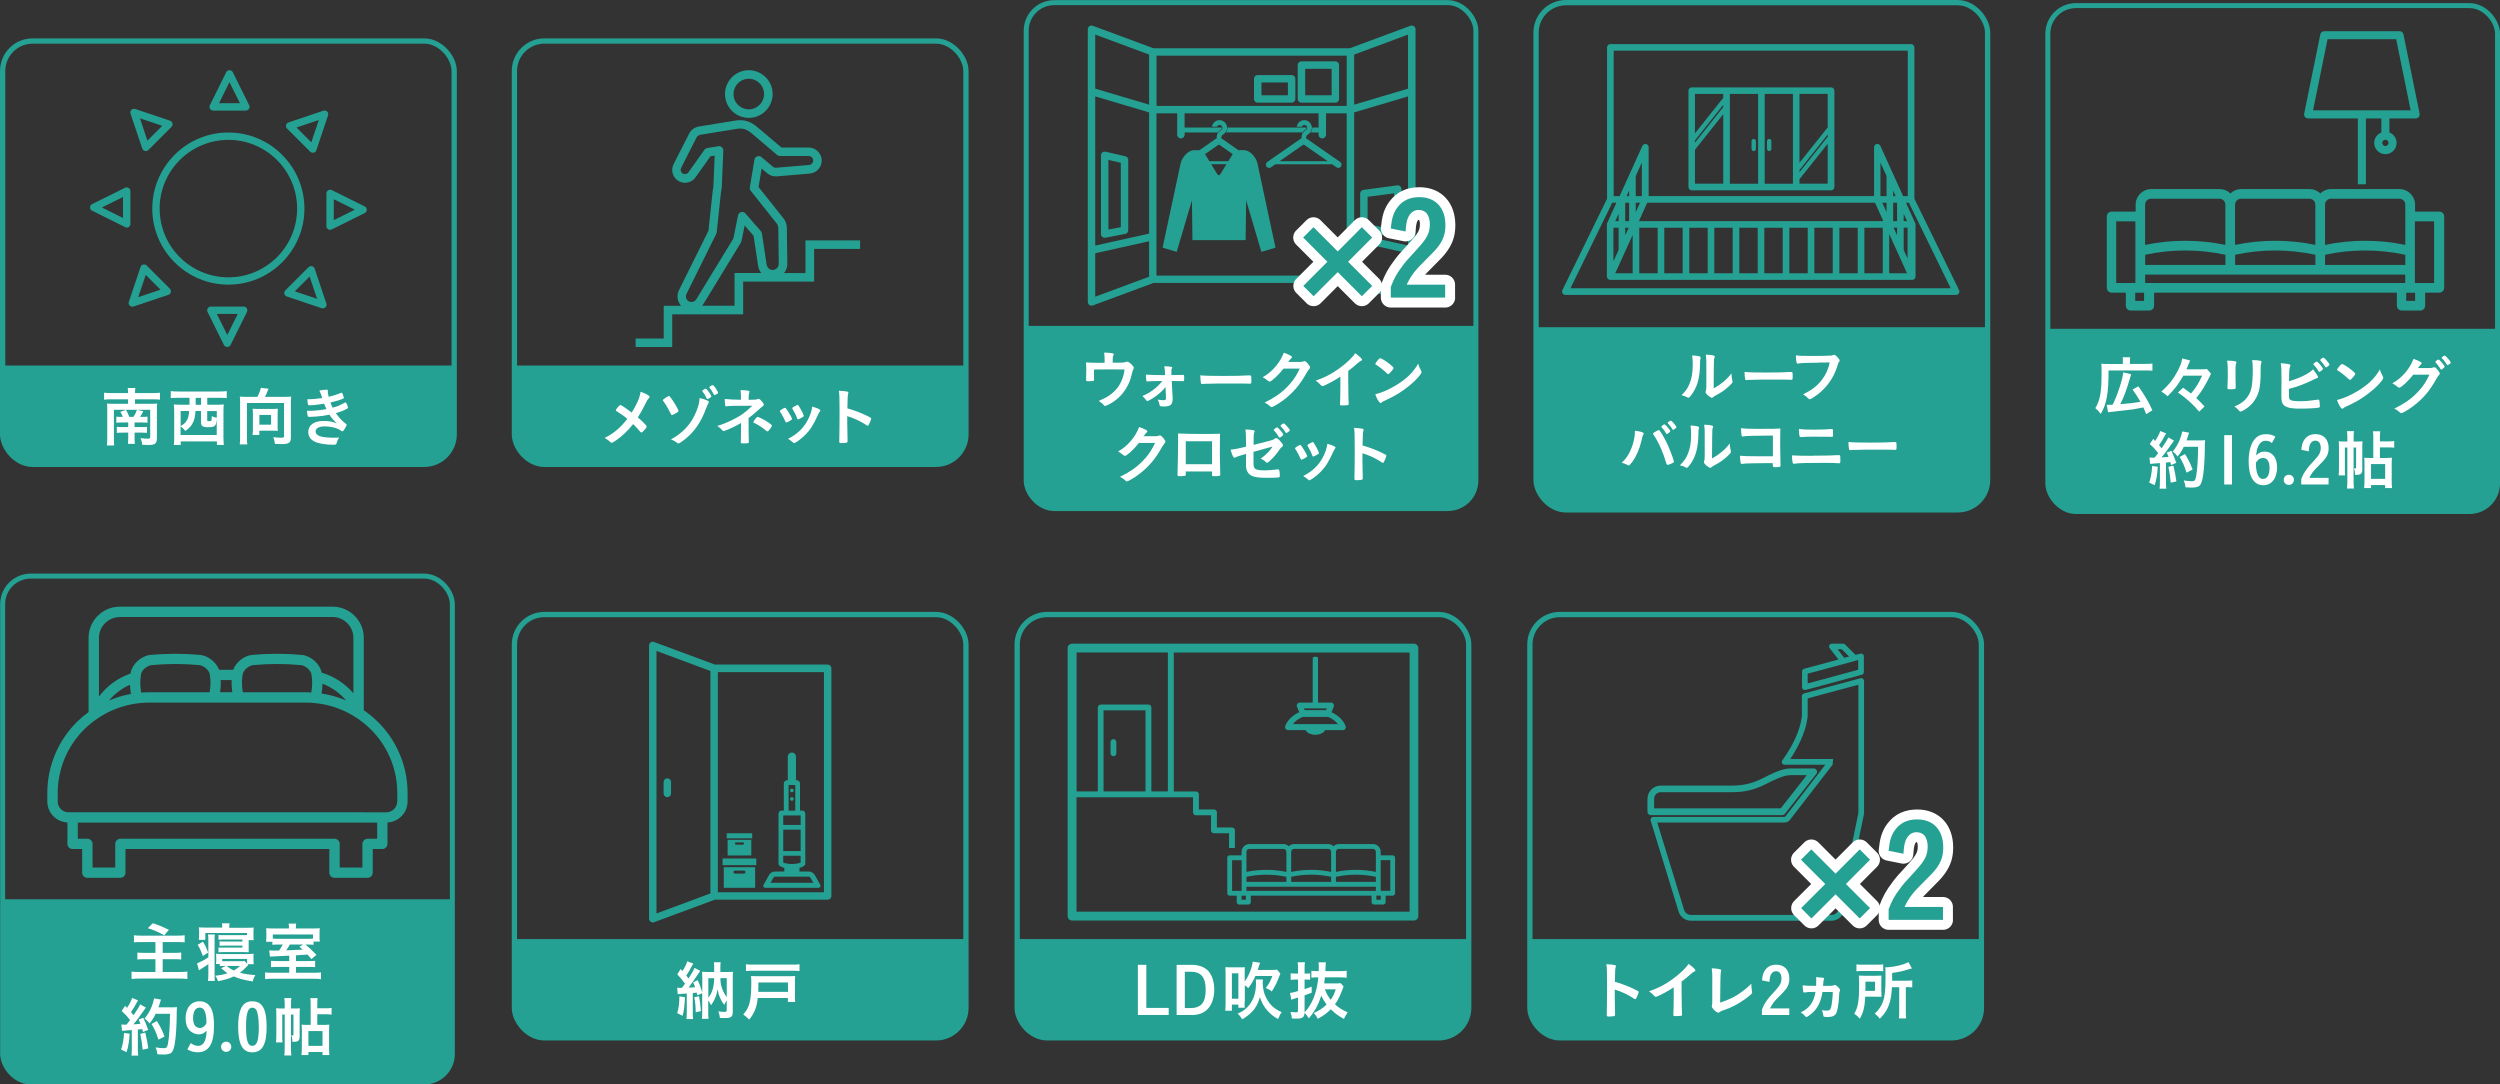 <?xml version="1.0" encoding="UTF-8"?>
<svg id="_レイヤー_2" data-name="レイヤー 2" xmlns="http://www.w3.org/2000/svg" viewBox="0 0 396.81 172.13">
  <rect x="0" y="0" width="396.81" height="172.13" fill="#333333" stroke="none"/>
  <defs>
    <style>
      .cls-1 {
        stroke-width: .84px;
      }

      .cls-1, .cls-2, .cls-3, .cls-4 {
        fill: none;
      }

      .cls-1, .cls-2, .cls-4 {
        stroke: #24a193;
        stroke-miterlimit: 10;
      }

      .cls-2 {
        stroke-width: .84px;
      }

      .cls-3 {
        stroke: #fff;
        stroke-linecap: round;
        stroke-linejoin: round;
        stroke-width: 3.15px;
      }

      .cls-5 {
        fill: #fff;
      }

      .cls-6 {
        fill: #24a193;
      }

      .cls-4 {
        stroke-width: .79px;
      }
    </style>
  </defs>
  <g id="design">
    <g>
      <g>
        <path class="cls-6" d="m.42,142.74h71.38v24.54c0,2.46-2,4.46-4.46,4.46H4.88c-2.46,0-4.46-2-4.46-4.46v-24.54H.42Z"/>
        <rect class="cls-4" x=".42" y="91.44" width="71.38" height="80.3" rx="4.46" ry="4.46"/>
        <g>
          <path class="cls-5" d="m22.46,149.53c-.65,0-.94.01-1.2.04v-1.12c.34.05.63.06,1.18.06h5.67c.51,0,.84-.02,1.2-.06v1.12c-.34-.03-.62-.04-1.2-.04h-2.29v1.71h1.89c.43,0,.74-.01,1.05-.05v1.11c-.33-.04-.53-.05-1.02-.05h-1.92v2.03h2.62c.51,0,.87-.02,1.3-.06v1.17c-.43-.05-.76-.07-1.28-.07h-6.25c-.58,0-.9.02-1.33.07v-1.17c.34.04.74.06,1.3.06h2.49v-2.03h-1.76c-.52,0-.78.01-1.11.05v-1.11c.3.04.52.05,1.03.05h1.84v-1.71h-2.22Zm1.8-3c1.01.35,1.35.48,2.55,1.05l-.74.88c-.99-.56-1.73-.88-2.61-1.13l.8-.8Z"/>
          <path class="cls-5" d="m33.07,149.27c0-.49-.01-.66-.06-.95h1.09c-.04.26-.04.43-.04.95v5.41c0,.53,0,.75.04,1.02h-1.09c.04-.28.06-.55.06-1.02v-1.65c-.25.18-.47.34-.92.61q-.32.2-.58.37l-.29-1.1c.61-.26,1.16-.54,1.79-.96v-2.68Zm-.88,2.47c-.3-.85-.53-1.35-.82-1.77l.84-.51c.38.61.55.98.83,1.73l-.85.55Zm3.09-4.56c0-.27-.01-.44-.05-.63h1.21c-.03.19-.05.38-.05.63v.08h2.82c.5,0,.73-.01,1.05-.04-.02.19-.03.39-.03.67v.55c0,.37,0,.56.04.78h-.8v1.1c0,.4,0,.67,0,.82-.25-.02-.36-.02-.79-.02h-3.33c-.31,0-.46.01-.67.03v-.77c.2.03.3.03.67.03h3.12v-.32h-2.86c-.3,0-.52.01-.76.03v-.7c.21.02.41.03.76.03h2.86v-.32h-3.13c-.3,0-.47.01-.66.04v-.77c.18.02.35.03.66.03h3.35q.31,0,.52-.01v-.33h-6.62v1.09h-1.04c.04-.25.05-.38.05-.76v-.57c0-.29-.01-.45-.04-.66.34.03.59.04,1.06.04h2.65v-.08Zm4.13,5.98c-.05.04-.19.18-.31.32-.3.32-.59.59-1.02.91.75.21,1.54.33,2.45.37-.19.3-.33.62-.42,1.02-1.63-.29-2.19-.44-3.01-.8-.72.35-1.34.53-2.5.76-.11-.38-.21-.56-.45-.86.89-.11,1.28-.18,1.96-.41-.32-.2-.5-.35-1-.79l.73-.37h-.13c-.36,0-.57.01-.82.03v-.33h-.61c.03-.21.04-.4.04-.63v-.34c0-.27,0-.44-.03-.64.33.02.59.03.99.03h3.95c.45,0,.69-.01,1.03-.04-.03.24-.03.33-.03.64v.32c0,.31.01.47.03.69h-.97l.11.12Zm-4.13-.6c.2.01.3.01.44.01h2.44c.37,0,.53-.01.67-.04l.39.43v-.75h-3.95v.35Zm.72.76c.4.35.61.48,1.11.72.39-.21.61-.38.99-.72h-2.11Z"/>
          <path class="cls-5" d="m45.89,151.69q-.6.03-2.17.1c-.48.02-.78.04-.87.05l-.12-.99c.27.02.42.03.73.03.17,0,.4,0,.84-.01.22-.31.42-.63.58-.95h-.47c-.65,0-.89.01-1.18.04v-.47h-.99q0-.15.02-.34c0-.11.02-.35.02-.58v-.51c0-.3-.01-.47-.04-.73.33.03.65.04,1.22.04h2.4v-.13c0-.24-.01-.45-.05-.64h1.2c-.03.18-.05.39-.05.63v.14h2.54c.61,0,.96-.01,1.25-.04-.02.21-.03.36-.03.77v.54c0,.32,0,.56.05.81h-1v.51c-.3-.03-.48-.04-1.06-.04h-.23c.64.53.81.69,1.75,1.64l-.8.67c-.32-.38-.42-.51-.61-.72-.46.03-1.07.07-1.84.12v.91h2.04c.49,0,.7-.01,1-.04v1.01c-.32-.03-.54-.04-1.02-.04h-2.02v.93h2.75c.6,0,.92-.02,1.22-.06v1.07c-.34-.04-.74-.06-1.35-.06h-6.2c-.59,0-.98.02-1.32.06v-1.07c.31.04.62.06,1.23.06h2.6v-.93h-1.86c-.5,0-.73.01-1.04.04v-1.01c.3.03.47.04,1.05.04h1.85v-.86Zm3.79-3.37h-6.38v.66c.28.02.46.03.99.03h4.37c.55,0,.8-.01,1.02-.03v-.66Zm-3.68,1.6c-.19.37-.33.58-.57.92q1.83-.06,2.61-.11c-.18-.18-.26-.25-.51-.46l.6-.35h-2.13Z"/>
          <path class="cls-5" d="m20.58,164.09c-.08,1.24-.21,2.04-.49,2.91l-.87-.41c.28-.84.4-1.52.47-2.64l.89.13Zm-1.31-1.48c.14.02.22.03.42.03.07,0,.16,0,.39-.01.32-.38.38-.46.57-.72-.51-.65-.63-.79-1.34-1.45l.56-.82c.13.17.18.23.29.34.37-.55.72-1.23.81-1.58l.94.38c-.06.09-.1.16-.21.36-.22.44-.67,1.19-.92,1.51.19.2.24.26.42.49.66-.97.93-1.41,1.05-1.73l.91.52c-.09.11-.16.2-.33.45-.56.83-1.21,1.7-1.66,2.21q.58-.03,1.12-.08c-.09-.26-.14-.36-.29-.67l.74-.3c.25.5.51,1.15.78,1.92l-.83.34c-.05-.23-.07-.31-.11-.46-.19.02-.42.04-.7.07v3.1c0,.47.02.75.06,1.04h-1.08c.05-.3.06-.55.06-1.05v-3.01c-1.17.09-1.41.11-1.55.13l-.11-1.01Zm3.79,1.29c.21.86.37,1.68.48,2.5l-.9.21c-.06-.76-.21-1.75-.37-2.51l.79-.2Zm1.64-2.99c-.34.71-.51.98-.98,1.55-.19-.31-.41-.53-.78-.8.49-.56.9-1.26,1.16-1.95.18-.49.31-.92.36-1.24l1.1.19c-.05.12-.05.13-.14.4-.12.43-.15.51-.28.83h2.14c.41,0,.6-.01.81-.04q-.04.32-.05,1.71c-.01,1.12-.11,2.83-.23,3.64-.15,1.13-.34,1.67-.65,1.92-.23.17-.6.26-1.26.26-.29,0-.5-.01-.91-.04-.06-.43-.12-.69-.28-1.09.49.08.95.12,1.28.12.44,0,.55-.12.67-.73.19-.96.31-2.72.32-4.73h-2.28Zm.45,4.1c-.4-1.19-.6-1.65-1.1-2.48l.85-.47c.57.91.84,1.45,1.21,2.46l-.95.49Z"/>
          <path class="cls-5" d="m30.28,165.57c.48.33.77.43,1.19.43.5,0,.9-.34,1.11-.96.13-.4.21-.92.21-1.45-.38.41-.75.59-1.21.59-.55,0-1.12-.25-1.49-.63-.41-.43-.63-1.11-.63-1.91,0-1.65.87-2.71,2.2-2.71.81,0,1.36.31,1.77.98.37.61.54,1.53.54,2.89,0,2.88-.82,4.22-2.59,4.22-.61,0-1.11-.14-1.64-.46l.53-.99Zm2.32-4.77c-.16-.59-.46-.87-.92-.87-.65,0-1.03.6-1.03,1.67,0,.39.07.78.18,1.01.16.34.52.56.9.56.22,0,.44-.08.63-.24.08-.08.16-.16.24-.25.1-.15.17-.26.17-.27,0-.7-.05-1.18-.17-1.63Z"/>
          <path class="cls-5" d="m36.71,166.15c0,.45-.36.81-.81.81s-.81-.36-.81-.81.36-.81.81-.81.81.36.81.81Z"/>
          <path class="cls-5" d="m41.89,165.84c-.34.78-.97,1.19-1.83,1.19-1.56,0-2.26-1.27-2.26-4.12,0-1.18.14-2.14.42-2.76.37-.84.93-1.22,1.83-1.22.96,0,1.56.43,1.92,1.38.22.61.35,1.5.35,2.63,0,1.35-.13,2.25-.43,2.9Zm-1.04-.54c.15-.52.23-1.22.23-2.21,0-1.16-.12-2.18-.32-2.63-.15-.35-.38-.51-.7-.51-.35,0-.55.16-.72.56-.18.43-.29,1.3-.29,2.32,0,2.32.27,3.17.99,3.17.39,0,.65-.23.8-.71Z"/>
          <path class="cls-5" d="m46.72,160.07c.44,0,.66,0,.87-.04-.02.18-.03.42-.03.87v3.63c0,.61-.22.83-.88.83t-.28-.01c0-.55-.03-.71-.2-1.01.11.01.15.01.21.01.13,0,.17-.03.17-.15v-3.17h-.4v5.33c0,.51.02.87.06,1.17h-1.11c.04-.28.06-.66.06-1.17v-5.33h-.39v3.38c0,.49,0,.85.04,1.04h-1.03c.03-.31.05-.66.05-1.16v-3.35c0-.37-.01-.63-.04-.91.25.03.47.04.87.04h.5v-.67c-.01-.43-.02-.74-.06-.98h1.12c-.05.25-.06.53-.06.98v.67h.52Zm4.71,2.61c.22,0,.64-.02.84-.04-.03.31-.04.55-.04,1.12v2.33c0,.61.01.94.05,1.37h-1.09v-.48h-2.24v.48h-1.1c.04-.29.06-.73.06-1.34v-2.53c0-.46-.01-.78-.04-.96.24.03.53.04.86.04h.58v-3.14c0-.52,0-.77-.06-1.1h1.16c-.04.33-.05.57-.05,1.1v.51h1.32c.39,0,.72-.02.95-.06v1.06c-.3-.04-.54-.05-.95-.05h-1.32v1.68h1.08Zm-2.48,3.32h2.24v-2.35h-2.24v2.35Z"/>
        </g>
        <path class="cls-6" d="m59.92,114.52c-.68-.66-1.41-1.26-2.18-1.79v-11.48c0-2.73-2.22-4.96-4.96-4.96H19.02c-2.73,0-4.96,2.22-4.96,4.96v11.57c0,.06,0,.13.02.18-.63.46-1.23.96-1.8,1.52-3.03,2.95-4.77,7.08-4.77,11.31v1.38c0,1.79,1.42,3.25,3.19,3.34v3.39c0,.45.37.82.82.82h1.52v3.75c0,.45.37.82.82.82h5.24c.45,0,.82-.37.82-.82v-3.75h32.35v3.75c0,.45.37.82.82.82h5.25c.45,0,.82-.37.82-.82v-3.75h1.52c.45,0,.82-.37.82-.82v-3.39c1.77-.09,3.19-1.55,3.19-3.34v-1.38c0-4.23-1.74-8.36-4.77-11.31m-39.29-5.83c.02.48.06.95.15,1.43,0,0,0,.01,0,.02-1.2.22-2.37.57-3.48,1.05.9-1.08,2.05-1.94,3.33-2.5m1.79,1.24s-.02-.07-.03-.11c-.17-.95-.17-1.91,0-2.85.12-.61.97-1.33,1.64-1.4,1.27-.12,2.54-.18,3.81-.18s2.54.06,3.79.18c.69.07,1.54.8,1.65,1.39.17.95.17,1.91,0,2.86,0,.02-.01.04-.02.06h-9.54c-.44,0-.87.02-1.31.05m12.62-1.99h1.74c-.03.64,0,1.29.11,1.93h-1.95c.1-.64.13-1.29.1-1.93m3.51,1.93s0-.03-.01-.05c-.17-.95-.17-1.91,0-2.85.12-.61.97-1.33,1.64-1.4,1.26-.12,2.54-.18,3.81-.18s2.54.06,3.79.18c.69.07,1.53.8,1.65,1.39.17.95.17,1.91,0,2.86,0,.03-.01.06-.02.09-.3-.02-.6-.03-.9-.03h-9.96Zm12.64-1.35c1.45.55,2.74,1.46,3.74,2.66-1.24-.53-2.54-.9-3.88-1.11.09-.51.13-1.03.14-1.55m-32.16-10.59h33.75c1.83,0,3.32,1.49,3.32,3.32v8.79c-1.33-1.56-3.09-2.7-5.05-3.28,0-.03,0-.06-.02-.09-.25-1.3-1.69-2.57-3.1-2.72-2.63-.24-5.29-.24-7.93,0-1.26.13-2.56,1.19-2.98,2.36h-2.24c-.42-1.17-1.72-2.23-2.99-2.36-2.63-.24-5.29-.24-7.93,0-1.39.15-2.83,1.42-3.09,2.73-.01.07-.02.15-.03.22-1.99.69-3.75,1.96-5.03,3.66v-9.3c0-1.83,1.49-3.32,3.32-3.32m40.84,35.19h-1.52c-.45,0-.82.37-.82.82v3.75h-3.6v-3.75c0-.45-.37-.82-.82-.82H19.11c-.45,0-.82.37-.82.82v3.75h-3.6v-3.75c0-.45-.37-.82-.82-.82h-1.52v-2.56h47.52v2.56Zm3.18-5.91c0,.94-.77,1.71-1.71,1.71H10.87c-.94,0-1.71-.77-1.71-1.71v-1.38c0-3.79,1.56-7.49,4.28-10.14,2.77-2.69,6.42-4.18,10.28-4.18h24.78c3.86,0,7.51,1.48,10.28,4.18,2.72,2.65,4.28,6.34,4.28,10.14v1.38Z"/>
      </g>
      <g>
        <path class="cls-6" d="m161.45,149.05h71.67v10.92c0,2.62-2.13,4.76-4.76,4.76h-62.16c-2.62,0-4.76-2.13-4.76-4.76v-10.92h0Z"/>
        <g>
          <path class="cls-5" d="m181.95,159.98h3.55v1.12h-4.89v-7.96h1.34v6.84Z"/>
          <path class="cls-5" d="m189.1,153.14c1.13,0,2.01.31,2.62.91.65.66,1.01,1.74,1.01,3.06s-.42,2.5-1.19,3.19c-.59.54-1.39.81-2.4.81h-2.38v-7.96h2.34Zm-1.04,6.86h.99c.79,0,1.4-.25,1.78-.73.37-.47.54-1.19.54-2.22,0-1.92-.75-2.81-2.34-2.81h-.97v5.76Z"/>
          <path class="cls-5" d="m197.54,159c0,.5,0,.73.03.95h-1.01v-.5h-1.03v.98h-1.05c.03-.37.05-.73.05-1.17v-4.78c0-.37-.01-.68-.03-.97.21.02.36.03.71.03h1.68c.36,0,.47,0,.69-.03-.02.21-.02.37-.02.97v1.31c.46-.65.78-1.28,1.03-2.06.14-.45.24-.86.25-1.1l1.18.18c-.11.23-.14.32-.23.64-.07.21-.1.32-.16.5h2.33c.42,0,.55-.01.74-.05l.53.65q-.08.13-.2.48c-.3.83-.7,1.62-1.17,2.34-.34-.28-.54-.39-.96-.54.5-.64.74-1.07,1.05-1.91h-2.69c-.33.75-.62,1.25-1.14,1.94-.18-.21-.27-.29-.54-.48v2.62Zm-2.01-.48h1.03v-4.03h-1.03v4.03Zm4.93-3.04c-.02.11-.04.33-.04.54,0,.33.07.95.16,1.32.13.56.53,1.39.93,1.9.45.59,1.1,1.06,1.93,1.42-.21.27-.36.54-.57,1.09-.65-.35-1.17-.75-1.65-1.28-.54-.59-.94-1.29-1.25-2.18-.29,1-.63,1.66-1.22,2.28-.43.46-1.04.92-1.6,1.22-.23-.41-.42-.64-.71-.9.59-.27.79-.38,1.21-.71.53-.43.98-1.04,1.29-1.76.28-.66.42-1.46.42-2.35,0-.31-.01-.43-.03-.6h1.11Z"/>
          <path class="cls-5" d="m213.26,156.59c-.05.11-.13.32-.24.61-.35.94-.68,1.59-1.12,2.21.61.56,1.02.82,2.02,1.28-.28.37-.4.58-.6,1.04-.92-.5-1.39-.85-2.09-1.53-.63.63-1.22,1.06-2.08,1.51-.18-.4-.31-.58-.61-.92.85-.38,1.47-.8,2.02-1.35-.35-.46-.6-.89-.85-1.4-.46,1.46-1.06,2.57-1.98,3.6-.22-.4-.38-.59-.67-.88-.02.7-.32.92-1.25.92-.21,0-.49-.01-.76-.02-.03-.41-.08-.61-.24-1.04.38.04.67.06.89.06.27,0,.32-.05.32-.3v-2.05c-.87.28-.95.3-1.06.36l-.2-1.09c.34-.03.51-.07,1.27-.3v-1.82h-.41c-.24,0-.42.01-.76.05v-1.05c.27.04.46.05.77.05h.4v-.8c0-.47-.01-.69-.06-1h1.16c-.05.32-.06.55-.06.99v.81h.32c.22,0,.39-.01.56-.03v1.01c-.2-.02-.37-.03-.57-.03h-.31v1.51c.46-.15.63-.2,1.13-.38v.95c-.64.26-.82.32-1.13.42v2.71c1.23-1.3,1.97-3.21,2.18-5.56-.45,0-.77.01-1.1.05v-1.09c.31.03.63.05,1.1.05h.06c.02-.25.02-.41.02-.63,0-.38-.01-.53-.05-.76h1.17c-.03.23-.04.39-.06,1.01-.01.18-.01.2-.02.38h2.31c.45,0,.77-.02,1.07-.06v1.11c-.32-.04-.62-.06-1.06-.06h-2.39c-.05.44-.07.58-.12.96h1.87c.37,0,.54-.01.74-.04l.49.54Zm-2.97.44c.25.66.55,1.2.93,1.66.35-.5.53-.88.8-1.66h-1.73Z"/>
        </g>
        <rect class="cls-1" x="161.45" y="97.54" width="71.67" height="67.19" rx="4.76" ry="4.76"/>
        <g>
          <path class="cls-6" d="m194.8,136.14v5.64c0,.21.17.38.38.38h1.12v1.03c0,.21.17.38.38.38h1.47c.21,0,.38-.17.38-.38v-1.03h19.17v1.03c0,.21.17.38.38.38h1.47c.21,0,.38-.17.38-.38v-1.03h1.12c.21,0,.38-.17.38-.38v-5.64c0-.21-.17-.38-.38-.38h-1.9v-.55c0-.68-.55-1.24-1.24-1.24h-5.4c-.33,0-.63.13-.85.35-.22-.21-.52-.35-.85-.35h-5.4c-.33,0-.63.13-.85.35-.22-.21-.52-.35-.85-.35h-5.4c-.68,0-1.24.55-1.24,1.24v.55h-1.9c-.21,0-.38.17-.38.38m24.36.38h1.52v4.87h-1.52v-4.87Zm-.69,5.64h.7v.65h-.7v-.65Zm-6.42-6.95c0-.26.21-.47.47-.47h5.4c.26,0,.47.21.47.47v3.18c-2.09-.43-4.26-.43-6.34,0v-3.18Zm0,3.96c2.08-.45,4.26-.45,6.34,0v.8h-6.34v-.8Zm-7.1-3.96c0-.26.21-.47.47-.47h5.4c.26,0,.47.21.47.47v3.18c-2.08-.43-4.26-.43-6.34,0v-3.18Zm0,3.96c2.08-.45,4.26-.45,6.34,0v.8h-6.34v-.8Zm13.44,2.23h-20.55v-.66h20.55v.66Zm-20.54-1.43v-.8c2.08-.45,4.26-.45,6.34,0v.8h-6.34Zm0-4.76c0-.26.21-.47.47-.47h5.4c.26,0,.47.21.47.47v3.18c-2.08-.43-4.26-.43-6.34,0v-2.25s0-.02,0-.03v-.91Zm-.08,7.6h-.7v-.65h.7v.65Zm-2.2-6.28h1.52v4.87h-1.52v-4.87Z"/>
          <path class="cls-6" d="m224.42,102.17h-54.26c-.38,0-.7.31-.7.7v42.54c0,.38.31.7.7.7h54.26c.38,0,.7-.31.7-.7v-42.54c0-.38-.31-.7-.7-.7m-39.05,1.39v22.05h-2.62v-13.32c0-.26-.21-.46-.46-.46h-7.58c-.26,0-.46.21-.46.46v13.32h-3.37v-22.05h14.5Zm-3.55,22.05h-6.66v-12.86h6.66v12.86Zm41.91,19.09h-52.86v-18.16h18.49v2.4c0,.26.21.46.46.46h2.4v2.4c0,.26.21.46.46.46h2.4v2.34h.93v-2.8c0-.26-.21-.46-.46-.46h-2.4v-2.4c0-.26-.21-.46-.46-.46h-2.4v-2.4c0-.26-.21-.46-.46-.46h-3.52v-22.05h37.43v41.15Z"/>
          <path class="cls-6" d="m204.43,115.89h2.8c.23.44.81.73,1.55.73s1.32-.29,1.55-.73h2.82c.15,0,.29-.07.38-.2s.11-.28.05-.43c-.34-.93-1.16-1.71-2.23-2.21l.35-.89c.06-.14.04-.3-.05-.43-.09-.13-.23-.21-.38-.21h-2.07v-7.04c0-.13-.1-.23-.23-.23h-.38c-.13,0-.23.1-.23.23v7.04h-2.07c-.15,0-.3.08-.38.2s-.1.29-.05.43l.36.89c-1.07.5-1.88,1.27-2.22,2.2-.05.14-.03.3.05.43s.23.2.38.2m6.16-3.43l-.11.27h-3.4l-.11-.27h3.61Zm-3.81,1.35h4.02c.67.27,1.21.68,1.57,1.15h-7.16c.36-.48.9-.88,1.57-1.15"/>
          <path class="cls-6" d="m176.73,120.03c.26,0,.46-.21.46-.46v-1.79c0-.26-.21-.46-.46-.46s-.46.21-.46.46v1.79c0,.26.21.46.46.46"/>
        </g>
      </g>
      <g>
        <path class="cls-6" d="m242.83,149.05h71.67v10.92c0,2.62-2.13,4.76-4.76,4.76h-62.16c-2.62,0-4.76-2.13-4.76-4.76v-10.92h0Z"/>
        <g>
          <path class="cls-5" d="m256.3,158.23c0,.62.03,2.29.05,2.77v.05c0,.09-.02.16-.07.19-.07.06-.48.11-.86.11-.33,0-.39-.03-.39-.23v-.04c.02-.27.05-3.21.05-4.43,0-2.35-.02-3.02-.11-3.61.74.05,1.06.08,1.36.14.1.03.15.08.15.16q0,.05-.04.23c-.04.12-.06.27-.07.43,0,.02-.02.63-.05,1.84q.73.2,1.14.36c1.02.36,1.61.62,2.52,1.1.08.06.12.11.12.17,0,.1-.18.59-.35.9-.08.17-.13.23-.19.23-.04,0-.09-.02-.16-.07-1-.66-2.05-1.15-3.1-1.46v1.16Z"/>
          <path class="cls-5" d="m266.92,158.07c0,1.29.02,2.24.06,2.93v.07c0,.11-.03.15-.13.16-.13.03-.56.05-.9.05-.32,0-.35-.02-.35-.19v-.05c.04-.52.06-1.69.06-2.98v-1.35c-.69.45-1.03.65-1.62.96-.74.39-1.09.54-1.23.54-.08,0-.14-.03-.21-.11-.3-.34-.46-.47-.86-.75,1.31-.48,2.06-.84,2.96-1.41,1.12-.71,2.3-1.69,2.96-2.47.14-.16.21-.26.34-.48.64.43,1.1.86,1.1,1.05,0,.06-.04.11-.16.16-.18.08-.26.13-.74.55-.45.4-.89.76-1.29,1.05v2.25Z"/>
          <path class="cls-5" d="m271.79,155.42c0-.71-.02-1.12-.09-1.73.5.02.95.07,1.28.15.16.05.22.09.22.18,0,.04-.01.09-.05.21q-.1.3-.12,4.91c1.52-.51,2.37-.93,3.48-1.74.58-.42,1-.79,1.47-1.27v.09c0,.36.03.72.11,1.13,0,.09.02.13.02.16,0,.17-.14.32-.7.75-.57.45-1.45,1.02-2.11,1.36-.55.29-1.08.51-1.83.76-.23.08-.38.15-.5.25-.09.07-.16.1-.26.1-.28,0-1.01-.72-1.01-.99,0-.05.01-.1.03-.19.04-.14.05-.29.05-.7v-3.44Z"/>
          <path class="cls-5" d="m283.97,161.11h-4.31v-.84c.25-.66.48-1.08.9-1.64.28-.38.36-.47,1.29-1.48.71-.78.91-1.2.91-1.88,0-.34-.09-.63-.25-.85-.14-.17-.37-.27-.64-.27-.37,0-.68.25-.85.66-.09.24-.13.48-.17,1.04l-1.18-.24c.08-.84.21-1.26.54-1.69.41-.54.97-.8,1.73-.8,1.28,0,2.07.84,2.07,2.22,0,.65-.14,1.09-.5,1.6-.24.33-.44.54-1.06,1.16-.83.81-1.16,1.23-1.5,1.96h3.05v1.02Z"/>
          <path class="cls-5" d="m289.27,157.43c-.21,1.49-.78,2.66-1.7,3.44-.34.29-.75.56-.85.56-.05,0-.09-.03-.15-.09-.25-.29-.49-.5-.76-.65,1.35-.6,2.1-1.64,2.35-3.25h-.36c-.57,0-.98.02-1.29.08-.06.01-.11.02-.13.02-.08,0-.14-.04-.16-.13-.05-.19-.08-.51-.1-1.01.48.06.98.08,2.14.08.02-.26.02-.42.02-.86,0-.18,0-.38-.03-.52.1.01.18.01.23.01.26.01.76.06.86.08s.12.03.16.07c.04.04.04.05.04.05v.05c-.05.09-.1.25-.11.35,0,.02-.02.17-.04.45q-.02.19-.03.32h.19c1.28,0,1.3,0,1.47-.08.12-.05.17-.06.22-.06.13,0,.25.07.47.3.25.24.36.4.36.5,0,.08,0,.1-.1.31-.03.06-.03.09-.07.77-.05,1.04-.23,2.13-.42,2.55-.19.45-.66.66-1.43.66-.42,0-.57-.03-.63-.14t-.07-.39c-.02-.2-.07-.33-.2-.56.34.06.48.07.72.07.52,0,.64-.09.77-.54.12-.5.25-1.55.27-2.42h-1.62Z"/>
          <path class="cls-5" d="m298.62,157.42c0,.45,0,.53.02.8-.09,0-.41,0-.96-.02h-1.62c-.08,1.64-.3,2.49-.87,3.5-.31-.38-.51-.56-.88-.78.61-1.05.78-2.02.78-4.77,0-.64-.02-.94-.05-1.3.32.02.58.03,1.03.03h1.58c.44,0,.69-.01.98-.03-.02.21-.02.51-.02.89v1.69Zm-3.96-4.35c.28.04.53.05,1.06.05h2.12c.59,0,.81-.01,1.07-.05v1.09c-.25-.03-.52-.04-1.02-.04h-2.23c-.45,0-.73.01-1,.05v-1.1Zm2.95,4.19v-1.45h-1.52v.71c0,.37-.01.46-.01.75h1.53Zm2.69-.57c-.07,1.22-.19,1.97-.44,2.69-.31.89-.62,1.39-1.48,2.32-.27-.35-.46-.55-.81-.81.75-.72,1.14-1.33,1.39-2.18.23-.75.32-1.82.32-3.65,0-.94-.01-1.2-.04-1.52,1.21-.01,2.9-.39,3.67-.83l.56,1c-.18.04-.26.06-.46.12-1.04.33-1.63.46-2.68.6v1.23h2.23c.46,0,.67-.01.96-.05v1.11c-.27-.03-.51-.04-.88-.04h-.14v3.9c0,.52.01.76.05,1.06h-1.16c.04-.31.06-.59.06-1.07v-3.88h-1.16Z"/>
        </g>
        <rect class="cls-1" x="242.83" y="97.54" width="71.67" height="67.19" rx="4.76" ry="4.76"/>
        <g>
          <path class="cls-6" d="m295.67,103.83c-.11-.09-.26-.11-.39-.08l-.75.2-1.68-1.66c-.08-.08-.2-.13-.32-.13h-1.76c-.17,0-.33.1-.41.25-.08.16-.06.34.05.47l1.4,1.8-5.45,1.47c-.2.05-.33.23-.33.44v2.49c0,.14.07.27.18.36.08.06.18.09.27.09.04,0,.08,0,.12-.02l8.91-2.41c.2-.05.33-.23.33-.44v-2.49c0-.14-.07-.27-.18-.36m-3.98-.76h.65l1.17,1.16h-.03s-.74.21-.74.21l-1.06-1.37Zm3.25,3.26l-8.01,2.17v-1.55l6.74-1.82.85-.23h0l.43-.12v1.55Z"/>
          <path class="cls-6" d="m295.28,107.66l-8.95,2.41c-.2.05-.33.23-.33.44v3.13c-.36,3.47-3.06,6.98-3.09,7.02-.11.13-.13.32-.05.47.08.15.23.25.41.25h6.45l-6.34,8.21s-.09.08-.15.08h-20.8c-.14,0-.28.07-.36.18-.09.11-.11.26-.07.4l4.43,14.42c.25.86,1.06,1.47,1.95,1.47h22.32c.97,0,1.81-.69,2-1.64l3.13-15.16c.03-.13.04-.26.04-.39v-20.86c0-.14-.07-.27-.18-.36-.11-.09-.26-.11-.39-.08m-.33,21.29c0,.07,0,.15-.02.21l-3.13,15.16c-.1.53-.57.91-1.11.91h-22.32c-.5,0-.95-.34-1.09-.82l-4.25-13.84h20.19c.34,0,.66-.16.87-.43l6.77-8.76.08-.9h-6.8c.85-1.26,2.47-3.98,2.76-6.79v-2.83l8.05-2.17v20.27Z"/>
          <path class="cls-6" d="m282.9,129.36c.16,0,.32-.08.42-.2l4.98-6.33c.13-.16.15-.38.06-.56-.09-.18-.27-.3-.48-.3h-3.68c-1.34,0-2.91.79-4.57,1.63-1.48.74-2.94,1.09-4.61,1.09h-11.41c-1.17,0-2.11.95-2.12,2.11v2.04c0,.14.05.28.15.38.1.1.24.16.38.16h20.89Zm-20.35-2.57c0-.58.47-1.05,1.05-1.05h11.41c1.85,0,3.46-.38,5.09-1.2,1.55-.78,3.01-1.51,4.1-1.51h2.59l-4.14,5.27h-20.1v-1.51Z"/>
        </g>
        <g>
          <g>
            <path class="cls-3" d="m287.52,145.78l-1.64-1.64,3.83-3.83-3.85-3.85,1.64-1.64,3.85,3.85,3.83-3.85,1.64,1.64-3.83,3.85,3.83,3.83-1.64,1.64-3.83-3.83-3.83,3.83Z"/>
            <path class="cls-3" d="m308.41,146.01h-8.64v-1.68c.49-1.33.96-2.17,1.8-3.27.55-.76.72-.94,2.58-2.97,1.41-1.56,1.82-2.39,1.82-3.77,0-.68-.18-1.27-.51-1.7-.29-.35-.74-.53-1.29-.53-.74,0-1.37.49-1.7,1.33-.18.47-.27.96-.35,2.09l-2.35-.47c.16-1.68.43-2.52,1.08-3.38.82-1.08,1.94-1.6,3.46-1.6,2.56,0,4.13,1.68,4.13,4.44,0,1.31-.29,2.19-1,3.21-.47.65-.88,1.08-2.13,2.31-1.66,1.62-2.31,2.46-3.01,3.93h6.1v2.05Z"/>
          </g>
          <g>
            <path class="cls-6" d="m287.52,145.78l-1.64-1.64,3.83-3.83-3.85-3.85,1.64-1.64,3.85,3.85,3.83-3.85,1.64,1.64-3.83,3.85,3.83,3.83-1.64,1.64-3.83-3.83-3.83,3.83Z"/>
            <path class="cls-6" d="m308.41,146.01h-8.64v-1.68c.49-1.33.96-2.17,1.8-3.27.55-.76.72-.94,2.58-2.97,1.41-1.56,1.82-2.39,1.82-3.77,0-.68-.18-1.27-.51-1.7-.29-.35-.74-.53-1.29-.53-.74,0-1.37.49-1.7,1.33-.18.47-.27.96-.35,2.09l-2.35-.47c.16-1.68.43-2.52,1.08-3.38.82-1.08,1.94-1.6,3.46-1.6,2.56,0,4.13,1.68,4.13,4.44,0,1.31-.29,2.19-1,3.21-.47.65-.88,1.08-2.13,2.31-1.66,1.62-2.31,2.46-3.01,3.93h6.1v2.05Z"/>
          </g>
        </g>
      </g>
      <g>
        <path class="cls-6" d="m387.14,33.59h-3.81v-1.1c0-1.37-1.11-2.48-2.48-2.48h-10.85c-.67,0-1.27.26-1.71.69-.45-.43-1.05-.69-1.71-.69h-10.85c-.66,0-1.27.26-1.71.69-.45-.43-1.05-.69-1.71-.69h-10.85c-1.37,0-2.48,1.11-2.48,2.48v1.1h-3.81c-.42,0-.77.34-.77.77v11.32c0,.42.34.77.77.77h2.25v2.07c0,.42.34.77.77.77h2.95c.42,0,.77-.34.77-.77v-2.07h38.53v2.07c0,.42.34.77.77.77h2.95c.42,0,.77-.34.77-.77v-2.07h2.25c.42,0,.77-.34.77-.77v-11.32c0-.42-.34-.77-.77-.77Zm-5.36,6.85v1.61h-12.74v-1.61c4.18-.91,8.56-.91,12.74,0Zm-14.27,0v1.61h-12.74v-1.61c4.18-.91,8.56-.91,12.74,0Zm-14.28,0v1.61h-12.74v-1.61c4.18-.91,8.56-.91,12.74,0Zm-12.74,3.15h41.28v1.33h-41.28v-1.33Zm29.49-12.05h10.85c.52,0,.95.42.95.95v6.38c-4.19-.87-8.56-.87-12.74,0v-6.38c0-.52.42-.95.95-.95Zm-14.28,0h10.85c.52,0,.95.42.95.95v6.38c-4.19-.87-8.55-.87-12.74,0v-6.38c0-.52.42-.95.95-.95Zm-14.28,0h10.85c.52,0,.95.42.95.95v6.38c-4.19-.87-8.55-.87-12.74,0v-4.51s0-.03,0-.05v-1.82c0-.52.42-.95.95-.95Zm-5.53,3.59h3.05v9.79h-3.05v-9.79Zm4.43,12.63h-1.41v-1.3h1.41v1.3Zm43.02,0h-1.41v-1.3h1.41v1.3Zm3.01-2.84h-3.05v-9.79h3.05v9.79Z"/>
        <path class="cls-6" d="m366.36,18.8h7.89v10.45h1.28v-10.45h2.45v2.23c-.67.26-1.14.9-1.14,1.66,0,.98.8,1.78,1.78,1.78s1.78-.8,1.78-1.78c0-.76-.47-1.4-1.14-1.66v-2.23h4.16c.19,0,.37-.09.5-.24.12-.15.17-.34.13-.53l-2.56-12.57c-.06-.3-.32-.51-.63-.51h-11.94c-.3,0-.57.21-.63.51l-2.56,12.57c-.04.19,0,.38.13.53.12.15.3.24.5.24Zm12.26,4.38c-.28,0-.5-.22-.5-.5s.22-.5.5-.5.5.22.5.5-.22.5-.5.5Zm-9.18-16.96h10.89l2.3,11.29h-15.49l2.3-11.29Z"/>
        <path class="cls-6" d="m325.04,52.19h71.38v24.54c0,2.46-2,4.46-4.46,4.46h-62.45c-2.46,0-4.46-2-4.46-4.46v-24.54h0Z"/>
        <g>
          <path class="cls-5" d="m336.96,57.27c0-.25-.01-.38-.05-.56h1.21c-.04.17-.05.31-.05.57v.48h2.44c.54,0,.82-.01,1.13-.06v1.15c-.29-.04-.56-.05-1.13-.05h-5.83c0,3.67-.3,5.31-1.24,6.9-.46-.57-.47-.58-.86-.92.77-1.27.99-2.57.99-5.63,0-.78,0-1.06-.04-1.42.31.03.59.04,1.02.04h2.4v-.49Zm-2.58,6.98c.1.01.16.01.27.01.21,0,.36,0,.68-.02.76-1.51,1.62-4.15,1.68-5.14l1.25.3c-.06.2-.09.31-.15.53-.58,1.96-.97,3.02-1.57,4.22q1.16-.1,1.87-.18c.35-.04.8-.11,1.33-.2-.36-.64-.79-1.31-1.25-1.94l.92-.51c.96,1.34,1.7,2.6,2.22,3.8l-.98.62c-.19-.51-.25-.66-.45-1.07-1.28.25-1.5.29-2.5.41-.2.02-1.11.12-2.75.31-.17.02-.25.03-.35.05l-.21-1.18Z"/>
          <path class="cls-5" d="m346.55,59.62c-.79,1.38-1.34,2.11-2.5,3.27-.38-.34-.6-.5-.99-.73,1.23-1.13,1.8-1.83,2.45-3.02.52-.94.81-1.7.85-2.25l1.28.34c-.08.14-.14.29-.35.8-.05.14-.06.16-.24.59h2.11c.58,0,.92-.01,1.13-.05l.65.75q-.04.07-.11.21s-.02.04-.05.1c-.01.02-.05.11-.11.25-.23.47-.59,1.11-.91,1.66-.41.66-.64,1-1.16,1.64.57.54.84.8,1.31,1.34l-.85.82c-.6-.72-.9-1.02-1.49-1.56-.65-.59-1.03-.89-1.88-1.48l.82-.76c.5.35.82.58,1.26.92.77-.92,1.18-1.57,1.76-2.83h-2.98Z"/>
          <path class="cls-5" d="m354.84,60.3c0,.24.01.71.02.99,0,.1,0,.2,0,.25,0,.2-.14.25-.94.25-.31,0-.37-.04-.37-.21v-.2c.04-.8.06-1.24.06-1.96,0-1.19-.03-1.65-.11-2.18.52.01,1,.04,1.24.09.14.03.22.1.22.23,0,.05,0,.08-.03.14-.08.2-.1.4-.1.89v1.73Zm3.98-1.33c0,1.46-.09,2.41-.29,3.13-.37,1.3-1.19,2.34-2.39,3.01-.26.14-.45.22-.52.22s-.12-.03-.19-.11c-.24-.3-.42-.46-.78-.7.65-.25,1.21-.59,1.66-1.03.52-.51.86-1.12,1.04-1.86.13-.58.22-1.69.22-2.86,0-.83-.03-1.24-.1-1.62.61.01.98.05,1.3.11.13.03.19.08.19.18,0,.05,0,.09-.04.18-.08.23-.1.43-.1.91v.43Z"/>
          <path class="cls-5" d="m363.41,63.34c.16.25.61.34,1.59.34s1.45-.04,2.88-.24c.03-.01.06-.01.09-.01.1,0,.15.05.17.16.03.16.08.67.08.85,0,.15-.05.22-.19.27-.32.07-1.75.15-2.91.15s-1.79-.08-2.27-.31c-.36-.17-.59-.46-.67-.82-.05-.25-.07-.47-.07-.88v-.4c.02-1.07.02-1.21.02-1.91,0-1.77-.03-2.41-.12-2.89,1.26.1,1.53.16,1.53.36,0,.05,0,.07-.06.18-.03.07-.06.2-.09.41-.04.31-.05.54-.05,1.08-.01.4-.01.67-.01.83,1.77-.52,3.21-1.24,3.8-1.89.5.62.8,1.09.8,1.24,0,.09-.04.12-.25.19-.14.05-.41.16-.81.37-1.26.6-2.16.93-3.56,1.31,0,1.28,0,1.47.09,1.61Zm4.6-4.4c-.21-.41-.43-.68-.76-1.03q-.06-.07-.06-.1c0-.06.05-.12.24-.26.15-.11.24-.15.29-.15.08,0,.19.09.44.36.33.38.56.69.56.79,0,.1-.46.48-.59.48-.05,0-.07-.02-.11-.08Zm1.17-.62s-.06-.02-.1-.09c-.28-.44-.45-.67-.77-1-.04-.04-.05-.05-.05-.08,0-.08.4-.39.5-.39.09,0,.21.1.44.35.3.32.55.67.55.77,0,.1-.44.45-.57.45Z"/>
          <path class="cls-5" d="m378.21,59.75c.05.1.07.17.07.23,0,.1-.04.17-.17.36-.56.74-1.17,1.33-2.08,2.03-1.02.8-1.89,1.33-3.12,1.91-.79.37-.83.39-.95.5-.08.08-.12.1-.18.1-.09,0-.17-.08-.33-.31-.21-.31-.4-.73-.51-1.08,1.03-.24,2.27-.79,3.47-1.54,1.57-.99,2.57-1.97,3.33-3.31.11.38.2.58.47,1.1Zm-6.81-1.72c.17-.19.25-.25.34-.25.19,0,.96.5,1.59,1.01.39.32.51.45.51.55,0,.07-.18.35-.43.62-.23.26-.34.35-.42.35q-.07,0-.49-.4c-.27-.26-.8-.68-1.06-.85q-.36-.24-.43-.28s-.06-.06-.06-.09c0-.09.19-.38.45-.67Z"/>
          <path class="cls-5" d="m383.03,59.48c-.71.94-1.91,2.06-2.21,2.06-.09,0-.13-.02-.34-.19-.15-.13-.42-.32-.76-.51.73-.39,1.47-1,2.04-1.67.6-.72.96-1.31,1.32-2.21.5.16.77.29,1.1.47.14.08.19.14.19.23,0,.07-.03.13-.12.19-.1.08-.2.2-.47.57h1.52c.55,0,.65,0,.96-.11.04-.01.07-.02.11-.02.16,0,.34.15.63.53.19.25.25.35.25.46s-.03.16-.17.31c-.08.08-.21.28-.32.46-1.1,1.99-2.17,3.25-3.79,4.46-.71.53-1.64,1.07-1.83,1.07-.08,0-.15-.04-.25-.14-.17-.18-.45-.38-.85-.59,1.49-.72,2.54-1.43,3.56-2.46.73-.73,1.24-1.42,1.69-2.28.09-.17.15-.31.32-.64h-2.59Zm4.87-1.1c-.23.19-.36.29-.42.29s-.06,0-.25-.31c-.16-.28-.41-.59-.64-.83-.04-.04-.05-.06-.05-.09,0-.08.39-.37.5-.37.08,0,.21.1.51.45.28.32.47.59.47.66s-.03.11-.12.19Zm.46-.52c-.25-.42-.48-.72-.76-.98-.04-.04-.05-.06-.05-.08,0-.05.05-.1.22-.23.13-.1.19-.12.27-.12.11.01.38.27.73.72.14.18.23.34.23.39s-.03.1-.15.19c-.16.12-.32.21-.38.21-.04,0-.07-.02-.11-.1Z"/>
          <path class="cls-5" d="m342.49,74.1c-.08,1.24-.21,2.04-.49,2.91l-.87-.41c.28-.84.4-1.52.47-2.64l.89.13Zm-1.31-1.48c.14.02.22.03.42.03.07,0,.16,0,.39-.01.32-.38.38-.46.57-.72-.51-.65-.63-.79-1.34-1.45l.56-.82c.13.17.18.23.29.34.37-.55.72-1.23.81-1.58l.94.38c-.06.09-.1.16-.21.36-.22.44-.67,1.19-.92,1.51.19.2.24.26.42.49.66-.97.93-1.41,1.05-1.73l.91.52c-.09.11-.16.2-.33.45-.56.83-1.21,1.7-1.66,2.21q.58-.03,1.12-.08c-.09-.26-.14-.36-.29-.67l.74-.3c.25.5.51,1.16.78,1.92l-.83.34c-.05-.23-.07-.31-.11-.46-.19.02-.42.04-.7.07v3.1c0,.47.02.75.06,1.04h-1.08c.05-.3.06-.55.06-1.05v-3.01c-1.17.09-1.41.11-1.55.13l-.11-1.01Zm3.79,1.29c.21.86.37,1.68.48,2.5l-.9.21c-.06-.76-.21-1.75-.37-2.52l.79-.2Zm1.64-2.99c-.34.71-.51.98-.98,1.55-.19-.31-.41-.53-.78-.8.49-.56.9-1.26,1.16-1.95.18-.49.31-.92.36-1.24l1.1.19c-.05.12-.05.13-.14.4-.12.43-.15.51-.28.83h2.14c.41,0,.6-.01.81-.04q-.04.32-.05,1.71c-.01,1.12-.11,2.83-.23,3.64-.15,1.13-.34,1.67-.65,1.92-.23.17-.6.26-1.26.26-.29,0-.5-.01-.91-.04-.06-.43-.12-.69-.28-1.09.49.08.95.12,1.28.12.44,0,.55-.12.67-.73.19-.96.31-2.72.32-4.73h-2.28Zm.45,4.1c-.4-1.19-.6-1.65-1.1-2.48l.85-.47c.57.91.84,1.45,1.21,2.46l-.95.49Z"/>
          <path class="cls-5" d="m354.27,69.07v7.83h-1.23v-7.83h1.23Z"/>
          <path class="cls-5" d="m360.62,70.33c-.38-.3-.58-.37-1.02-.37-.53,0-.93.33-1.21.97-.15.35-.22.69-.29,1.34.5-.45.83-.59,1.38-.59,1.19,0,1.95.98,1.95,2.5,0,.77-.21,1.54-.55,2-.4.56-.95.84-1.65.84-1.48,0-2.32-1.36-2.32-3.78,0-1.47.33-2.73.89-3.44.49-.61,1.05-.88,1.88-.88.6,0,1.02.11,1.48.39l-.55,1.01Zm-2.55,3.31c0,.52.08,1.13.21,1.52.18.56.5.86.93.86.65,0,1.02-.64,1.02-1.77,0-1-.38-1.56-1.03-1.56-.27,0-.5.08-.73.26-.15.13-.4.44-.4.51,0,.09,0,.14,0,.18Z"/>
          <path class="cls-5" d="m364.1,76.16c0,.45-.36.81-.81.81s-.81-.36-.81-.81.36-.81.81-.81.81.36.81.81Z"/>
          <path class="cls-5" d="m369.57,76.9h-4.31v-.84c.25-.66.48-1.08.9-1.64.28-.38.36-.47,1.29-1.48.71-.78.91-1.2.91-1.88,0-.34-.09-.63-.25-.85-.14-.17-.37-.27-.64-.27-.37,0-.68.25-.85.66-.09.24-.13.48-.17,1.04l-1.18-.24c.08-.84.21-1.26.54-1.69.41-.54.97-.8,1.73-.8,1.28,0,2.07.84,2.07,2.22,0,.65-.14,1.09-.5,1.6-.24.33-.44.54-1.06,1.16-.83.81-1.16,1.23-1.5,1.96h3.05v1.02Z"/>
          <path class="cls-5" d="m374.11,70.08c.44,0,.66-.01.87-.04-.02.18-.03.42-.03.87v3.63c0,.61-.22.83-.88.83t-.28-.01c0-.55-.03-.71-.2-1.01.11.01.15.01.21.01.13,0,.17-.03.17-.15v-3.17h-.4v5.33c0,.51.02.87.06,1.17h-1.11c.04-.28.06-.66.06-1.17v-5.33h-.39v3.38c0,.49,0,.85.04,1.04h-1.03c.03-.31.05-.66.05-1.16v-3.35c0-.37-.01-.63-.04-.91.25.03.47.04.87.04h.5v-.67c-.01-.43-.02-.74-.06-.98h1.12c-.05.25-.06.53-.06.98v.67h.52Zm4.71,2.61c.22,0,.64-.02.84-.04-.03.31-.04.55-.04,1.12v2.33c0,.61.01.94.05,1.37h-1.09v-.48h-2.24v.48h-1.1c.04-.29.06-.73.06-1.34v-2.52c0-.46-.01-.78-.04-.96.24.03.53.04.86.04h.58v-3.14c0-.52,0-.77-.06-1.1h1.16c-.04.33-.05.57-.05,1.1v.51h1.32c.39,0,.72-.02.95-.06v1.06c-.3-.04-.54-.05-.95-.05h-1.32v1.68h1.08Zm-2.48,3.32h2.24v-2.35h-2.24v2.35Z"/>
        </g>
        <rect class="cls-4" x="325.04" y=".89" width="71.38" height="80.3" rx="4.46" ry="4.46"/>
      </g>
      <g>
        <path class="cls-6" d="m.42,58.02h71.67v10.92c0,2.62-2.13,4.76-4.76,4.76H5.17c-2.62,0-4.76-2.13-4.76-4.76v-10.92H.42Z"/>
        <g>
          <path class="cls-5" d="m20.33,62.39c0-.36-.02-.55-.06-.8h1.22c-.04.26-.06.47-.06.8h2.8c.53,0,.89-.02,1.16-.06v1.11c-.35-.04-.7-.06-1.16-.06h-2.8v.71h2.62c.43,0,.67,0,.9-.04-.03.27-.04.5-.04.87v4.57c0,.92-.27,1.14-1.41,1.14-.26,0-.57-.01-.94-.03-.02-.4-.08-.64-.26-1.06.41.06.79.09,1.09.09.37,0,.45-.04.45-.26v-4.32h-5.76v4.57c0,.6.01.8.05,1.09h-1.17c.04-.3.06-.63.06-1.17v-4.61c0-.37,0-.61-.04-.88.28.03.53.04.95.04h2.4v-.71h-2.68c-.45,0-.82.02-1.13.06v-1.11c.32.04.64.06,1.13.06h2.68Zm-.82,3.79c-.1-.26-.26-.56-.41-.81l.9-.32c.21.37.33.6.52,1.12h.67c.25-.39.38-.65.55-1.12l1,.21c-.18.41-.29.58-.51.91h.35c.41,0,.57-.01.83-.04v.97c-.3-.03-.46-.04-.85-.04h-1.2v.73h1.14c.44,0,.6-.01.83-.04v.95c-.25-.02-.45-.03-.84-.03h-1.13v.61c0,.52,0,.84.05,1.17h-1.11c.04-.35.05-.65.05-1.17v-.61h-.92c-.39,0-.59.01-.89.04v-.96c.26.03.44.04.91.04h.9v-.73h-1.13c-.38,0-.49.01-.76.04v-.97c.26.03.44.04.85.04h.21Z"/>
          <path class="cls-5" d="m28.24,63.14c-.4,0-.81.02-1.14.05v-1.11c.31.04.7.06,1.17.06h6.56c.47,0,.85-.02,1.16-.06v1.11c-.35-.03-.73-.05-1.13-.05h-1.96v1.1h1.46c.49,0,.83,0,1.16-.05-.04.38-.05.71-.05,1.19v3.99c0,.53.02.98.06,1.25h-1.1v-.56h-5.74v.56h-1.1c.05-.41.06-.69.06-1.26v-3.98c0-.42-.02-.79-.06-1.18.31.03.67.04,1.15.04h1.34v-1.1h-1.82Zm2.79,2.11c-.07.94-.18,1.41-.44,1.9-.25.49-.53.8-1.18,1.25-.23-.31-.44-.5-.75-.73v1.37h5.74v-2.69c-.02.37-.04.58-.08.79-.1.5-.42.67-1.22.67-.96,0-1.2-.16-1.2-.86v-1.71h-.88Zm-2.36,0v2.37c.43-.24.69-.45.9-.77.28-.38.4-.81.45-1.61h-1.35Zm2.39-1.56v.56h.85v-1.1h-.85v.54Zm1.82,2.95c0,.19.04.21.34.21.37,0,.38-.03.39-.8.28.14.47.2.8.25v-1.05h-1.52v1.39Z"/>
          <path class="cls-5" d="m40.85,62.99c.24-.43.48-1.05.56-1.43l1.22.14c-.05.09-.14.31-.22.5-.14.37-.2.5-.35.79h3.21c.42,0,.63-.01.95-.04-.04.33-.05.59-.05.96v5.55c0,.81-.32,1.03-1.46,1.03-.28,0-.4,0-1.08-.04-.04-.43-.08-.63-.26-1.06.43.05.92.09,1.26.09.39,0,.45-.04.45-.28v-5.23h-5.88v5.48c0,.54,0,.8.06,1.09h-1.21c.04-.31.06-.55.06-1.09v-5.53c0-.35,0-.61-.04-.97.31.03.51.04.93.04h1.85Zm3.21,4.6c0,.35,0,.57.05.79-.2-.01-.58-.02-.83-.02h-2.12v.69h-1.08c.04-.29.06-.53.06-.83v-2.62c0-.3,0-.47-.05-.72.22.02.41.03.7.03h2.6c.29,0,.49-.01.72-.03-.03.25-.04.45-.04.74v1.97Zm-2.89-.19h1.86v-1.54h-1.86v1.54Z"/>
          <path class="cls-5" d="m51.48,64.07c-.88.15-1.79.26-2.34.26-.16,0-.24-.03-.26-.12-.04-.15-.08-.46-.1-.84.83,0,1.46-.05,2.37-.19q-.05-.15-.18-.53c-.09-.25-.17-.45-.29-.66.44-.09.84-.14,1.21-.14.09,0,.14.06.14.16v.14c0,.18.04.43.14.83.77-.17,1.42-.39,1.94-.61.08-.03.1-.04.13-.04.05,0,.08.05.17.27.09.23.18.5.18.55s-.02.07-.08.1c-.6.26-.88.35-2.07.64.14.36.18.45.36.82.56-.15.84-.25,1.04-.35l.96-.48s.03-.02.03-.02c0,0,.03.01.04.01.04,0,.08.06.17.26.12.25.22.52.22.58q0,.07-.21.18c-.56.31-1,.48-1.74.68.41.6.99,1.26,1.34,1.5.35.25.36.27.36.37,0,.09-.1.31-.3.64-.17.3-.26.38-.37.38-.06,0-.07,0-.23-.11-.52-.4-1.57-.67-2.59-.67-.88,0-1.43.31-1.43.82,0,.32.25.57.69.74.4.14,1.28.24,2.23.24.22,0,.42-.01.82-.03-.18.27-.28.45-.4.88-.06.21-.13.26-.45.26-1.09,0-2.06-.12-2.72-.36-.87-.31-1.33-.88-1.33-1.65,0-1.09.9-1.76,2.39-1.76.92,0,1.5.1,2.15.39-.57-.54-.88-.91-1.18-1.39-.49.1-.74.14-1.06.19-.58.08-1.65.16-2.08.16-.33,0-.34-.01-.43-.97.23.01.4.01.5.01.65,0,1.9-.13,2.59-.28-.12-.26-.26-.55-.37-.85Z"/>
        </g>
        <rect class="cls-1" x=".42" y="6.51" width="71.67" height="67.19" rx="4.76" ry="4.76"/>
        <g>
          <path class="cls-6" d="m36.25,45.18c-6.66,0-12.08-5.42-12.08-12.07s5.42-12.08,12.08-12.08,12.07,5.42,12.07,12.08-5.42,12.07-12.07,12.07m0-22.98c-6.01,0-10.91,4.89-10.91,10.91s4.89,10.91,10.91,10.91,10.91-4.89,10.91-10.91-4.89-10.91-10.91-10.91"/>
          <path class="cls-6" d="m39.05,17.55h-5.21c-.2,0-.39-.11-.5-.28-.11-.17-.12-.39-.03-.57l2.6-5.24c.1-.2.3-.32.52-.32s.42.13.52.32l2.6,5.24c.09.18.08.4-.03.57-.11.17-.29.28-.49.28m-4.27-1.17h3.32l-1.66-3.34-1.66,3.34Z"/>
          <path class="cls-6" d="m23.13,23.98s-.09,0-.13-.02c-.2-.05-.35-.19-.42-.38l-1.86-5.54c-.07-.21-.02-.44.14-.6.16-.16.39-.21.6-.14l5.54,1.86c.19.06.34.22.38.42.05.2-.01.4-.15.55l-3.68,3.68c-.11.11-.26.17-.41.17m-.93-5.2l1.19,3.54,2.35-2.35-3.54-1.19Z"/>
          <path class="cls-6" d="m20.11,36.1c-.09,0-.18-.02-.26-.06l-5.24-2.6c-.2-.1-.32-.3-.32-.52s.12-.42.32-.52l5.24-2.6c.18-.09.4-.08.57.03.17.11.28.29.28.5v5.21c0,.2-.11.39-.28.5-.09.06-.2.09-.31.09m-3.93-3.19l3.34,1.66v-3.33l-3.34,1.66Z"/>
          <path class="cls-6" d="m21,48.68c-.15,0-.3-.06-.41-.17-.16-.15-.21-.39-.14-.6l1.86-5.54c.06-.19.22-.34.42-.38.2-.05.4.01.55.15l3.68,3.68c.14.14.2.35.16.55-.05.2-.19.36-.38.42l-5.54,1.86c-.06.02-.12.03-.18.03m2.11-5.05l-1.19,3.54,3.54-1.19-2.35-2.35Z"/>
          <path class="cls-6" d="m36.06,55.07c-.22,0-.42-.13-.52-.32l-2.6-5.24c-.09-.18-.08-.4.03-.57.11-.17.29-.28.5-.28h5.21c.2,0,.39.11.49.28.11.17.12.39.03.57l-2.6,5.24c-.1.2-.3.32-.52.32m-1.66-5.24l1.66,3.34,1.66-3.34h-3.32Z"/>
          <path class="cls-6" d="m51.24,48.95c-.06,0-.12-.01-.18-.03l-5.54-1.86c-.19-.06-.34-.22-.38-.42-.05-.2.01-.4.15-.55l3.68-3.68c.14-.14.35-.2.55-.16.2.05.36.19.42.38l1.86,5.54c.07.21.02.44-.14.6-.11.11-.26.17-.41.17m-4.46-2.7l3.54,1.19-1.19-3.54-2.35,2.35Z"/>
          <path class="cls-6" d="m52.4,36.49c-.11,0-.21-.03-.31-.09-.17-.11-.28-.29-.28-.49v-5.21c0-.2.11-.39.28-.5.17-.11.38-.12.57-.03l5.24,2.6c.2.1.32.3.32.52s-.12.42-.32.52l-5.24,2.6c-.08.04-.17.06-.26.06m.58-4.85v3.32l3.34-1.66-3.34-1.66Z"/>
          <path class="cls-6" d="m49.65,24.25c-.15,0-.3-.06-.41-.17l-3.68-3.68c-.14-.14-.2-.35-.15-.55.05-.2.19-.35.38-.42l5.54-1.86c.21-.07.44-.02.6.14.16.16.21.39.14.6l-1.86,5.54c-.06.19-.22.34-.42.38-.04,0-.09.02-.13.02m-2.6-4.01l2.35,2.35,1.19-3.54-3.54,1.19Z"/>
        </g>
      </g>
      <g>
        <path class="cls-6" d="m81.65,58.02h71.67v10.92c0,2.62-2.13,4.76-4.76,4.76h-62.16c-2.62,0-4.76-2.13-4.76-4.76v-10.92h0Z"/>
        <g>
          <path class="cls-5" d="m101.46,63.07c.11-.31.16-.52.22-.89.89.32,1.43.62,1.43.82,0,.05-.02.08-.09.16-.19.2-.35.44-.51.79-.51,1.05-.79,1.55-1.27,2.3.46.38.92.83,1.27,1.21.09.1.13.17.13.26,0,.1-.12.29-.41.59-.21.23-.34.34-.43.34-.05,0-.1-.03-.18-.12-.61-.69-.67-.77-1.12-1.22-.87,1.09-1.86,2.02-2.82,2.66-.31.21-.49.3-.6.3-.1,0-.11,0-.37-.25-.17-.15-.43-.34-.74-.51,1.41-.69,2.58-1.67,3.6-3.04-.48-.4-.73-.57-1.59-1.13-.21-.12-.23-.14-.23-.21,0-.11.12-.29.45-.66.11-.13.19-.18.28-.18.13,0,.82.46,1.79,1.19.53-.86.9-1.59,1.2-2.38Z"/>
          <path class="cls-5" d="m106.29,65.35c-.3-.62-.71-1.3-1.01-1.69-.05-.06-.07-.11-.07-.14,0-.07.17-.23.49-.42.25-.15.41-.24.49-.24.05,0,.1.03.17.13.52.64,1.33,2.01,1.33,2.25,0,.06-.04.11-.17.2-.24.17-.78.44-.87.44s-.09,0-.36-.54Zm6.23-1.56c0,.05-.02.09-.1.25-.11.19-.18.35-.36.82-.81,2.19-1.83,3.66-3.42,4.93-.44.35-.85.6-.96.6-.08,0-.09-.01-.36-.21-.15-.13-.48-.31-.82-.44,1.98-1.08,3.26-2.5,4.05-4.5.32-.79.47-1.44.49-2.06.93.21,1.48.45,1.48.62Zm-.46-.77c-.15-.33-.36-.65-.56-.88-.03-.04-.04-.07-.04-.09,0-.08.42-.36.55-.36.04,0,.06.01.09.03.21.15.81,1.04.81,1.18,0,.06-.02.09-.1.16-.15.12-.45.28-.51.28-.07,0-.09-.02-.24-.32Zm1.58-1.32c.2.3.34.54.34.63,0,.07-.04.11-.16.19-.2.12-.36.19-.42.19s-.06,0-.23-.32c-.13-.27-.34-.57-.55-.84-.02-.02-.04-.06-.04-.08,0-.09.39-.34.54-.34.1,0,.21.1.52.55Z"/>
          <path class="cls-5" d="m117.6,67.15c-.57.35-1.23.67-1.92.97-.46.19-.75.3-.82.3s-.12-.02-.18-.09c-.32-.36-.48-.5-.83-.72.83-.25,1.68-.59,2.65-1.09,1.13-.57,1.79-1.05,2.91-2.12-3.08,0-3.55.01-4.1.09-.03.01-.05.01-.07.01-.08,0-.11-.04-.13-.16-.05-.31-.07-.59-.07-1.02.64.08,1.48.12,2.57.13v-.43c0-.33-.03-.82-.07-1.1.56,0,.94.03,1.22.09.14.03.21.09.21.19,0,.04-.01.07-.04.13-.06.13-.1.4-.1.71v.42c.95,0,1.29-.03,1.51-.14.02-.01.04-.01.07-.01.13,0,.28.11.48.35.25.29.35.46.35.57,0,.1-.05.16-.18.26-.18.12-.35.27-.79.66-.55.51-.81.73-1.45,1.21v2.17c0,.32.02,1.04.03,1.27.01.16.01.27.01.31v.08c0,.06-.02.1-.06.12-.07.04-.4.07-.67.07h-.07c-.45-.01-.47-.02-.48-.14,0-.09,0-.1.02-.48.01-.31.02-.83.02-1.43v-1.17Zm2.22-.57c.24-.32.33-.41.41-.41s.22.06.57.22c.57.28,1.22.67,1.61,1.01.09.07.11.11.11.15,0,.1-.07.23-.36.62-.16.21-.25.3-.35.3-.05,0-.09-.02-.15-.07-.6-.51-1.41-1.04-1.93-1.26-.12-.04-.15-.07-.15-.13,0-.07.09-.25.25-.44Z"/>
          <path class="cls-5" d="m124.65,66.89c-.16-.38-.5-1.02-.63-1.22-.2-.3-.23-.35-.23-.41,0-.08.11-.18.39-.34.32-.18.36-.2.42-.19.09,0,.22.16.47.55.34.51.64,1.09.64,1.22,0,.07-.07.14-.28.27-.24.14-.56.3-.62.3s-.1-.04-.15-.17Zm5.56-1.74s-.02.08-.06.13c-.1.13-.16.24-.3.52-.74,1.64-1.22,2.39-2.03,3.22-.6.6-1.55,1.31-1.77,1.31-.06,0-.11-.02-.17-.08-.18-.19-.47-.41-.8-.59,1.54-.82,2.4-1.65,3.12-2.97.4-.76.67-1.55.71-2.15.85.23,1.31.46,1.31.61Zm-2.63.9c0,.06-.47.35-.76.46-.06.02-.1.03-.1.04-.03.01-.05.02-.06.02-.05,0-.1-.05-.13-.15-.14-.43-.43-1.02-.75-1.54t-.03-.1c0-.07.08-.13.39-.3.38-.2.4-.21.46-.21.05,0,.07.02.14.09.14.19.58.97.67,1.2.06.17.1.3.13.34.03.03.04.06.04.07v.06s0,.03,0,.03Z"/>
          <path class="cls-5" d="m134.48,67.21c0,.62.03,2.29.05,2.77v.05c0,.09-.02.16-.07.19-.07.06-.48.11-.86.11-.33,0-.39-.03-.39-.23v-.04c.02-.27.05-3.21.05-4.43,0-2.35-.02-3.02-.11-3.61.74.05,1.06.08,1.36.14.1.03.15.08.15.16q0,.05-.04.23c-.04.12-.06.27-.07.43,0,.02-.02.63-.05,1.84q.73.2,1.14.36c1.02.36,1.61.62,2.52,1.1.08.06.12.11.12.17,0,.1-.18.59-.35.9-.08.17-.13.23-.19.23-.04,0-.09-.02-.16-.07-1-.66-2.05-1.15-3.1-1.46v1.16Z"/>
        </g>
        <rect class="cls-1" x="81.65" y="6.51" width="71.67" height="67.19" rx="4.76" ry="4.76"/>
        <g>
          <path class="cls-6" d="m118.85,18.71c.31,0,.62-.04.94-.12,2.02-.52,3.24-2.58,2.73-4.6-.52-2.02-2.58-3.24-4.6-2.73-2.02.52-3.24,2.58-2.73,4.6.44,1.71,1.98,2.85,3.66,2.85m-.6-6.13c.2-.05.4-.08.6-.08,1.08,0,2.07.73,2.35,1.83.33,1.3-.45,2.62-1.75,2.95-1.29.33-2.62-.45-2.95-1.75-.33-1.3.45-2.62,1.75-2.95"/>
          <path class="cls-6" d="m127.85,38.15v5.19h-3.4c.34-.42.54-.96.52-1.53l-.08-5.73c-.02-.52-.2-1.02-.53-1.42l-3.96-4.98.49-2.93.87.74c.43.37.99.55,1.56.5l5.21-.44c1.14-.1,1.98-1.1,1.89-2.24-.09-1.06-1-1.89-2.06-1.89h-4.32s-3.73-3.16-3.73-3.16c-.58-.49-1.23-.97-2.17-1.13-.4-.07-.81-.07-1.22-.02-.21.03-1.14.18-5.98.97-.67.11-1.26.54-1.57,1.15l-2.45,4.83c-.25.49-.29,1.04-.12,1.55.17.52.53.94,1.01,1.18.92.47,2.05.17,2.62-.69l2.34-3.29.67-.11-.21,4.96c-.02.1-.05.28-.11.65,0,.01,0,.02,0,.03l-.67,6.29-4.71,9.49s0,.02-.01.03c-.36.83-.19,1.75.38,2.39h-2.76v5.19h-4.46v1.35h5.81v-5.19h11.26v-5.19h11.26v-5.19h7.3v-1.35h-8.66Zm-18.91,8.55l4.75-9.59c.04-.07.06-.15.07-.23l.68-6.39c.04-.23.08-.51.1-.58.01-.05.02-.1.02-.15l.25-5.85c0-.2-.07-.4-.23-.54-.15-.13-.36-.2-.56-.16l-1.77.29c-.18.03-.34.13-.44.28l-2.51,3.53s0,.01-.01.02c-.19.29-.58.39-.88.24-.16-.08-.28-.22-.34-.4-.06-.17-.04-.36.04-.52l2.45-4.83c.12-.23.34-.39.59-.43,2.27-.37,5.7-.93,5.94-.96,0,0,.01,0,.02,0,.27-.04.54-.03.81.01.55.09.97.37,1.52.83l3.91,3.33c.12.1.28.16.44.16h4.57c.37,0,.68.28.71.65.03.39-.26.74-.65.77l-5.21.44c-.21.02-.41-.05-.57-.18l-1.78-1.51c-.19-.16-.44-.2-.67-.12-.23.08-.4.28-.44.52l-.74,4.41c-.03.19.02.38.14.53l4.15,5.22c.14.18.22.4.23.62l.08,5.73c.02.5-.36.93-.85,1-.25.03-.51-.04-.71-.2-.2-.16-.33-.39-.37-.66l-.75-4.95c-.02-.13-.07-.25-.16-.34l-2.46-2.82c-.17-.2-.44-.28-.68-.21-.25.07-.44.27-.49.52l-.71,3.58c-.01.06-.04.12-.07.17l-5.84,9.57c-.23.38-.71.54-1.12.36-.44-.2-.65-.71-.46-1.16m7.65-3.36v5.19h-5.16c.09-.1.18-.21.25-.33l5.84-9.57c.11-.19.19-.39.23-.61l.44-2.23,1.42,1.63.72,4.74c.06.44.23.84.5,1.17h-4.25Z"/>
        </g>
      </g>
      <g>
        <rect class="cls-2" x="243.81" y=".42" width="71.67" height="80.51" rx="4.76" ry="4.76"/>
        <path class="cls-6" d="m244.11,51.93h71.38v24.54c0,2.46-2,4.46-4.46,4.46h-62.45c-2.46,0-4.46-2-4.46-4.46v-24.54h0Z"/>
        <g>
          <path class="cls-5" d="m269.81,56.61c.08.03.12.09.12.16,0,.04,0,.06-.02.13-.06.21-.07.37-.07.75-.02,2.35-.44,3.85-1.45,5.13-.22.27-.31.36-.4.36-.04,0-.09-.02-.16-.06-.26-.16-.5-.25-.93-.35.66-.67.92-1.03,1.21-1.69.4-.91.57-1.82.57-3.2,0-.64-.02-.92-.1-1.41.54,0,.98.07,1.24.15Zm1.03.93c0-.47-.03-.85-.09-1.25,1.04.04,1.42.12,1.42.31,0,.06,0,.09-.05.19-.03.06-.06.21-.07.36q-.03.26-.05,4.5c1.22-.69,2.02-1.36,2.83-2.38.02.5.06.87.14,1.16.03.09.03.12.03.16,0,.15-.1.28-.54.69-.71.65-1.19.99-2.09,1.46-.21.11-.34.19-.45.3-.07.06-.15.1-.22.1-.12,0-.46-.23-.71-.47-.19-.19-.28-.34-.28-.46,0-.05,0-.08.04-.16.07-.18.09-.36.09-.89v-3.61Z"/>
          <path class="cls-5" d="m280.38,59.13c1.76,0,2.77-.02,3.75-.09h.12c.29,0,.29,0,.29.78,0,.39-.03.46-.19.46h-.04c-.64-.03-.99-.03-3.77-.03-1.02,0-1.53,0-2.42.04h-.28c-.31,0-.36,0-.54.04-.05,0-.09,0-.11,0-.11,0-.17-.05-.19-.13-.06-.24-.1-.73-.1-1.17.78.08,1.46.1,3.48.1Z"/>
          <path class="cls-5" d="m288.6,57.57c-1.72,0-2.94.06-3.25.14,0,0-.02,0-.03,0-.18,0-.24-.32-.27-1.31.47.08,1.09.1,2.51.1,1.29,0,2.8-.03,3.04-.06.17-.02.23-.03.4-.1.05-.02.07-.02.11-.02.16,0,.37.15.67.52.18.23.22.29.22.39,0,.07-.03.12-.1.21-.1.12-.11.14-.32.82-.54,1.69-1.61,3.22-3.05,4.33-.58.44-1.13.78-1.27.78-.11,0-.12,0-.35-.23-.26-.26-.46-.4-.72-.55,1.42-.7,2.19-1.3,2.93-2.23.66-.85,1.08-1.75,1.3-2.83q-.75,0-1.84.02Z"/>
          <path class="cls-5" d="m260.9,68.82s-.02.09-.07.18c-.11.16-.14.31-.27.87-.31,1.35-.81,2.52-1.46,3.42-.28.38-.48.59-.6.59-.04,0-.08-.02-.14-.06-.32-.17-.59-.28-.96-.37.89-.77,1.56-2,1.92-3.5.12-.5.18-.98.18-1.42v-.16c.84.09,1.41.26,1.41.44Zm3.61,4.81c-.5-1.76-1.22-3.39-2.01-4.56-.12-.17-.12-.19-.12-.24,0-.08.09-.14.37-.31.29-.18.44-.25.53-.25.11,0,.13.04.5.6.43.67.86,1.54,1.36,2.77.34.83.54,1.45.54,1.64,0,.11-.05.15-.29.26-.23.12-.62.25-.7.25-.08,0-.13-.06-.16-.15Zm-.05-4.82c-.22-.39-.41-.66-.71-.97-.05-.06-.06-.07-.06-.1,0-.06.06-.12.22-.24.15-.11.22-.14.27-.14.08,0,.17.08.41.34.3.34.53.65.53.73,0,.12-.42.46-.57.46-.04,0-.06-.02-.1-.08Zm1.36-.72c-.12.09-.21.14-.26.14-.03,0-.05,0-.1-.09-.26-.42-.41-.63-.72-.94-.03-.03-.05-.06-.05-.07,0-.09.38-.36.5-.36.08,0,.21.11.4.32.28.31.51.64.51.71,0,.07-.08.13-.29.29Z"/>
          <path class="cls-5" d="m269.55,67.73c.08.03.12.09.12.16,0,.04,0,.06-.02.13-.06.21-.07.37-.07.75-.02,2.35-.44,3.85-1.45,5.13-.22.27-.31.36-.4.36-.04,0-.09-.02-.16-.06-.26-.16-.5-.25-.93-.35.66-.67.92-1.03,1.21-1.69.4-.91.57-1.82.57-3.2,0-.64-.02-.92-.1-1.41.54,0,.98.07,1.24.15Zm1.03.93c0-.47-.03-.85-.09-1.25,1.04.04,1.42.12,1.42.31,0,.06,0,.09-.05.19-.03.06-.06.21-.07.36q-.03.26-.05,4.5c1.22-.69,2.02-1.36,2.83-2.38.02.5.06.87.14,1.16.03.09.03.12.03.16,0,.15-.1.28-.54.69-.71.65-1.19.99-2.09,1.46-.21.11-.34.19-.45.3-.07.06-.15.1-.22.1-.12,0-.46-.23-.71-.47-.19-.19-.28-.34-.28-.46,0-.05,0-.08.04-.16.07-.18.09-.36.09-.89v-3.61Z"/>
          <path class="cls-5" d="m281.42,69.14h-.89c-1.76,0-3.55.06-3.79.12-.05,0-.08.02-.09.02h-.05s-.04,0-.04,0c-.11-.03-.11-.04-.12-.12-.05-.23-.07-.49-.11-1.19.57.07,1.26.1,2.58.1,2.52,0,2.72,0,3.68-.05-.03.93-.03,1.47-.03,3.06,0,.56.03,2.25.05,2.59,0,.14,0,.15,0,.2,0,.13-.03.2-.1.23-.06.02-.49.06-.74.06q-.38,0-.38-.23s0-.04,0-.42h-.95c-1.06,0-2.98.04-3.36.06-.23.02-.37.03-.55.06-.03,0-.06,0-.09,0-.11,0-.14-.04-.17-.24-.04-.18-.07-.54-.1-1.05.64.06,1.28.08,2.8.08q1.02,0,2.43,0v-3.26Z"/>
          <path class="cls-5" d="m287.78,72.33c1.75,0,3.22-.03,3.91-.09.11,0,.17,0,.21,0,.06,0,.09,0,.12.02.07.04.09.2.09.73,0,.49-.02.54-.18.54t-.16,0c-.51-.05-1.1-.06-2.34-.06-2.66,0-3.92.03-4.51.12-.1.02-.13.02-.17.02-.22,0-.26-.17-.34-1.33.78.05,1.72.07,3.38.07Zm.3-4.14c1.29,0,2.03-.03,2.58-.1.06,0,.07,0,.11,0,.11,0,.14.03.16.16,0,.08.02.41.02.68,0,.33-.03.4-.15.4-.04,0-.09,0-.16,0-.19,0-1.6-.02-2.72-.02-.74,0-1.24,0-1.77.05-.12,0-.28.02-.3.02-.12,0-.18-.05-.22-.14-.05-.13-.1-.7-.1-1.16.59.09,1.2.12,2.55.12Z"/>
          <path class="cls-5" d="m296.87,70.25c1.76,0,2.77-.02,3.75-.09h.12c.29,0,.29,0,.29.78,0,.39-.03.46-.19.46h-.04c-.64-.03-.99-.03-3.77-.03-1.02,0-1.53,0-2.42.04h-.28c-.31,0-.36,0-.54.04-.05,0-.09,0-.11,0-.11,0-.17-.05-.19-.13-.06-.24-.1-.73-.1-1.17.78.08,1.46.1,3.48.1Z"/>
        </g>
        <g>
          <path class="cls-6" d="m310.95,46.05l-7.09-14.51V7.52c0-.29-.24-.52-.52-.52h-47.74c-.29,0-.52.24-.52.52v24.02l-7.09,14.51c-.08.16-.07.36.03.51.1.15.26.25.44.25h62.02c.18,0,.35-.09.44-.25.1-.15.11-.35.03-.51Zm-54.83-38.01h46.69v23.09h-.74l-3.61-7.97c-.1-.22-.35-.35-.59-.3-.24.05-.41.27-.41.51v7.75h-35.78v-7.75c0-.25-.17-.46-.41-.51-.24-.05-.49.07-.59.3l-3.61,7.97h-.94V8.05Zm39.8,35.33v-7.22h2.92v7.22h-2.92Zm-3.97,0v-7.22h2.92v7.22h-2.92Zm-3.97,0v-7.22h2.92v7.22h-2.92Zm-3.97,0v-7.22h2.92v7.22h-2.92Zm-3.97,0v-7.22h2.92v7.22h-2.92Zm-3.97,0v-7.22h2.92v7.22h-2.92Zm-3.97,0v-7.22h2.92v7.22h-2.92Zm-3.97,0v-7.22h2.92v7.22h-2.92Zm-3.97,0v-7.22h2.92v7.22h-2.92Zm-3.97,0v-7.22h2.92v7.22h-2.92Zm-3.81,0l2.76-6.08v6.08h-2.76Zm46.4-2.34l-.62-1.37v-3.52h.62v4.89Zm-1.67-3.68l-.55-1.21h.55v1.21Zm-2.35-5.17h.68v1.49l-.68-1.49Zm1.73,2.92v-2.92h.62v2.92h-.62Zm0-3.97v-.88l.4.88h-.4Zm-1.05,0h-.97v-5.32l.97,2.13v3.19Zm-1.83,1.05l1.32,2.92h-38.8l1.32-2.92h36.15Zm-40.7,3.97v3.52l-.82,1.8v-5.32h.82Zm1.05,0h.55l-.55,1.21v-1.21Zm1.67-2.48v-1.49h.68l-.68,1.49Zm-1.05,1.43h-.62v-2.92h.62v2.92Zm2.02-3.97h-.97v-3.19l.97-2.13v5.32Zm-2.02,0h-.4l.4-.88v.88Zm-1.67,3.97h-.53l.53-1.17v1.17Zm42.95,2.04l2.83,6.23h-2.83v-6.23Zm2.3-2.04v-1.17l.53,1.17h-.53Zm-52.89,10.65l6.63-13.57h.66l-1.46,3.23s0,0,0,0c-.03.06-.05.14-.05.21v8.27c0,.11.04.21.11.3,0,.01.02.03.03.04.07.08.16.13.26.16,0,0,.01.01.02.02.04,0,.07.01.11.01h47.74s.08-.01.12-.02c.03,0,.05.02.08.02.04,0,.07,0,.11-.01.24-.05.41-.27.41-.51v-8.27c0-.08-.02-.15-.05-.22l-1.46-3.23h.46l6.63,13.57h-60.34Z"/>
          <path class="cls-6" d="m268.52,30.21h22.12c.29,0,.52-.24.52-.52v-15.3c0-.29-.24-.52-.52-.52h-22.12c-.29,0-.52.24-.52.52v15.3c0,.29.24.52.52.52Zm21.59-8.52l-4.48,5.63v-.35l4.48-5.62v.35Zm-5.53,7.47h-4.48v-14.25h4.48v14.25Zm-5.53,0h-4.48v-14.25h4.48v14.25Zm-5.53-12.16l-4.49,5.64v-.35l4.49-5.65v.35Zm-4.49,6.77l4.49-5.65v11.03h-4.49v-5.39Zm16.59,5.39v-.72l4.48-5.63v6.34h-4.48Zm4.48-8.94l-4.48,5.62v-10.94h4.48v5.31Zm-16.58-5.31v.62l-4.49,5.64v-6.26h4.49Z"/>
          <path class="cls-6" d="m280.81,23.98c.19,0,.35-.16.35-.35v-1.23c0-.19-.16-.35-.35-.35s-.35.16-.35.35v1.23c0,.19.16.35.35.35Z"/>
          <path class="cls-6" d="m278.36,23.98c.19,0,.35-.16.35-.35v-1.23c0-.19-.16-.35-.35-.35s-.35.16-.35.35v1.23c0,.19.16.35.35.35Z"/>
        </g>
      </g>
      <g>
        <path class="cls-6" d="m162.88,51.72h71.38v24.54c0,2.46-2,4.46-4.46,4.46h-62.45c-2.46,0-4.46-2-4.46-4.46v-24.54h0Z"/>
        <g>
          <path class="cls-5" d="m175.33,57.26c0-.56-.02-.86-.07-1.3.72.02,1.13.06,1.39.13.08.02.13.08.13.15,0,.05-.02.1-.06.17-.09.15-.11.34-.11.82v.33h1.31c.32,0,.52-.03.73-.1.12-.04.18-.06.26-.06.18,0,.48.21.82.58.17.19.23.29.23.39,0,.07-.02.14-.08.27-.09.17-.12.26-.25.79-.22.93-.42,1.42-.84,2.13-.67,1.17-1.65,2.06-2.85,2.67-.3.14-.48.21-.55.21s-.11-.03-.19-.13c-.17-.23-.42-.43-.81-.67.82-.35,1.25-.57,1.73-.91,1.02-.72,1.66-1.56,2.07-2.74.17-.52.26-.88.3-1.34-.93-.02-1.31-.02-2.13-.02-.87,0-1.44,0-2.71.02q-.01.63-.01.74c0,.26,0,.47.01.86v.05c0,.09-.03.13-.11.16-.1.02-.43.05-.69.05-.39,0-.46-.03-.46-.19,0-.05,0-.13,0-.26.01-.12.03-1.22.03-1.46,0-.33-.01-.62-.04-1.08.29.04.86.06,1.51.06h1.44v-.31Z"/>
          <path class="cls-5" d="m185,61.43c-.57.72-1.29,1.34-2.16,1.87-.3.18-.64.36-.71.36-.09,0-.13-.03-.31-.27-.25-.31-.33-.39-.51-.54.58-.2,1.23-.58,1.88-1.08.51-.4.85-.74,1.3-1.3q-2,.03-2.22.06t-.15.02h-.04c-.06,0-.1-.03-.11-.08-.06-.21-.08-.45-.09-1.01.41.04,1.59.08,2.66.08h.38v-.33c-.03-.48-.06-.77-.12-1.08.61.02.95.05,1.15.1.08.02.11.05.11.11,0,.05-.01.07-.06.15-.06.09-.07.16-.07.39,0,.11,0,.26,0,.37v.28c1.34-.01,1.53-.02,1.65-.02.1-.01.16-.01.23-.01.14,0,.15.05.15.5,0,.48-.01.5-.16.5h-.05s-.31-.01-.34-.01c-.3,0-.56,0-.77-.01q-.49-.01-.65-.01l.08,1.71c.01.12.01.15.06.84,0,.14,0,.21,0,.33,0,.33-.07.58-.2.79-.17.26-.53.38-1.17.38-.51,0-.6-.02-.67-.13-.01-.03-.06-.2-.15-.55-.01-.05-.05-.14-.18-.42.37.07.62.1.89.1.33,0,.42-.06.42-.32v-.05l-.07-1.71Z"/>
          <path class="cls-5" d="m194.2,59.67c1.87,0,2.94-.02,3.98-.09h.13c.31,0,.31.01.31.83,0,.42-.03.49-.2.49h-.04c-.67-.03-1.05-.03-4.01-.03-1.08,0-1.62.01-2.57.04h-.3c-.33,0-.38.01-.57.04-.05,0-.09.01-.11.01-.11,0-.18-.05-.2-.14-.06-.26-.1-.78-.1-1.25.83.08,1.55.1,3.69.1Z"/>
          <path class="cls-5" d="m203.73,58.5c-.71.94-1.91,2.07-2.21,2.07-.09,0-.13-.02-.34-.19-.15-.13-.42-.32-.76-.51.73-.4,1.47-1,2.03-1.68.6-.71.96-1.3,1.32-2.2.5.16.77.28,1.1.47.14.08.19.13.19.23,0,.08-.03.13-.12.2-.1.07-.2.2-.47.56h1.52c.55.01.65,0,.96-.11.04-.01.07-.02.11-.02.16,0,.34.15.63.53.19.26.25.35.25.46s-.03.16-.17.31c-.08.09-.21.29-.32.46-1.1,1.99-2.17,3.25-3.79,4.47-.71.53-1.64,1.07-1.83,1.07-.08,0-.15-.04-.25-.14-.17-.18-.45-.38-.85-.59,1.49-.72,2.54-1.43,3.56-2.46.73-.74,1.24-1.43,1.69-2.28.09-.17.15-.31.32-.64h-2.59Z"/>
          <path class="cls-5" d="m214.01,61.14c0,1.29.02,2.24.06,2.93v.07c0,.11-.03.15-.13.16-.13.03-.56.05-.9.05-.32,0-.35-.02-.35-.19v-.05c.04-.52.06-1.69.06-2.98v-1.35c-.69.45-1.03.65-1.62.96-.74.39-1.09.54-1.23.54-.08,0-.14-.03-.21-.11-.3-.34-.46-.47-.86-.75,1.31-.48,2.06-.84,2.96-1.41,1.12-.71,2.3-1.69,2.96-2.47.14-.16.21-.26.34-.48.64.43,1.1.86,1.1,1.05,0,.06-.04.11-.16.16-.18.08-.26.13-.74.55-.45.4-.89.76-1.29,1.05v2.25Z"/>
          <path class="cls-5" d="m225.56,58.83c.05.1.07.17.07.24,0,.1-.04.17-.17.36-.56.74-1.17,1.33-2.08,2.03-1.02.8-1.89,1.33-3.12,1.91-.79.37-.83.39-.95.5-.08.08-.12.1-.18.1-.09,0-.17-.08-.33-.31-.21-.31-.4-.73-.51-1.08,1.03-.24,2.27-.79,3.47-1.54,1.57-.99,2.57-1.97,3.33-3.31.11.38.2.58.47,1.1Zm-6.81-1.72c.17-.19.25-.25.34-.25.19.01.96.5,1.59,1.01.39.32.51.45.51.55,0,.07-.18.35-.43.62-.23.26-.34.35-.42.35q-.07,0-.49-.4c-.27-.26-.8-.68-1.06-.85q-.36-.24-.43-.28s-.06-.06-.06-.09c0-.09.19-.38.45-.67Z"/>
          <path class="cls-5" d="m180.77,70.3c-.71.94-1.91,2.06-2.21,2.06-.09,0-.13-.02-.34-.19-.15-.13-.42-.32-.76-.51.73-.4,1.47-1,2.03-1.68.6-.71.96-1.3,1.32-2.2.5.16.77.28,1.1.47.14.08.19.13.19.23,0,.08-.03.13-.12.2-.1.07-.2.2-.47.56h1.52c.55.01.65,0,.96-.11.04-.01.07-.02.11-.02.16,0,.34.15.63.53.19.26.25.35.25.46s-.03.16-.17.31c-.08.09-.21.29-.32.46-1.1,1.99-2.17,3.25-3.79,4.47-.71.53-1.64,1.07-1.83,1.07-.08,0-.15-.04-.25-.14-.17-.18-.45-.38-.85-.59,1.49-.72,2.54-1.43,3.56-2.46.73-.74,1.24-1.43,1.69-2.28.09-.17.15-.31.32-.64h-2.59Z"/>
          <path class="cls-5" d="m188.21,75.31c0,.11-.03.18-.09.21-.08.03-.45.06-.84.06-.35,0-.38-.02-.38-.27,0-.05,0-.16.01-.33.03-.54.08-3.83.08-5.13,0-.27,0-.76,0-1.05.89.05,2.29.08,3.81.08,1.25,0,2.23-.01,2.85-.04-.02.42-.03,2.02-.03,3.35,0,.78.02,1.73.06,2.98v.14c0,.12-.02.18-.08.2-.06.04-.47.07-.81.07-.39,0-.41-.01-.41-.23v-.52h-4.17v.46Zm4.17-5.27h-4.17v3.64h4.17v-3.64Z"/>
          <path class="cls-5" d="m198.96,70.62c2.86-.71,3.13-.78,3.36-.98.09-.07.16-.1.25-.1.15,0,.4.18.65.49.28.32.42.55.42.65,0,.14-.02.17-.27.35-.11.09-.14.12-.63.82-.31.43-.99,1.17-1.38,1.47-.12.1-.18.13-.25.13-.06,0-.1-.02-.17-.09-.23-.24-.43-.38-.83-.57.87-.62,1.59-1.37,1.86-1.91l-.41.12s-.9.25-2.6.71v1.86c0,.54.12.81.41.92.3.12.73.17,1.34.17.51,0,1.26-.05,1.83-.13.21-.02.27-.03.3-.03.21,0,.27.16.3.95v.08c0,.11-.04.2-.12.23-.12.05-.86.08-1.88.08-1.28,0-1.94-.08-2.45-.32-.6-.28-.92-.85-.92-1.66v-1.82c-1.21.35-1.34.4-1.68.57-.07.03-.11.05-.15.05-.18,0-.4-.47-.61-1.29.67-.07,1.44-.21,2.44-.47v-.96c0-.86-.02-1.34-.09-1.77.48,0,1.03.05,1.32.13.09.02.15.07.15.14q0,.05-.08.23c-.06.13-.09.48-.09,1.01v.91Zm4.03-1.25c-.24-.43-.41-.66-.76-1.03-.05-.06-.06-.07-.06-.09,0-.06.06-.12.24-.26.15-.11.24-.15.29-.15.08,0,.19.09.44.36.32.36.56.69.56.78,0,.11-.46.48-.6.48-.04,0-.06-.02-.1-.08Zm1.44-.77c-.13.09-.22.14-.28.14-.03,0-.05-.01-.1-.09-.28-.46-.44-.66-.77-.99-.03-.04-.05-.06-.05-.08,0-.08.41-.37.52-.37.06,0,.11.03.21.12.32.28.77.85.77.97,0,.06-.08.14-.31.3Z"/>
          <path class="cls-5" d="m206.42,72.79c-.16-.38-.5-1.02-.63-1.22-.2-.3-.23-.35-.23-.41,0-.08.11-.18.39-.34.32-.18.36-.2.42-.19.09,0,.22.16.47.55.34.51.64,1.09.64,1.22,0,.07-.07.14-.28.27-.24.14-.56.3-.62.3s-.1-.04-.15-.17Zm5.56-1.74s-.02.08-.06.13c-.1.13-.16.24-.3.52-.74,1.64-1.22,2.39-2.03,3.22-.6.6-1.55,1.31-1.77,1.31-.06,0-.11-.02-.17-.08-.18-.19-.47-.41-.8-.59,1.54-.82,2.4-1.65,3.12-2.97.4-.76.66-1.55.71-2.15.85.23,1.31.46,1.31.61Zm-2.63.9c0,.06-.47.35-.76.46-.06.02-.1.03-.1.04-.03.01-.05.02-.06.02-.05,0-.1-.05-.13-.15-.14-.43-.43-1.02-.75-1.54t-.03-.1c0-.07.08-.13.39-.3.38-.2.4-.21.46-.21.05,0,.07.02.14.09.14.19.58.97.67,1.2.06.17.1.3.13.34.03.03.04.06.04.07v.06s0,.03,0,.03Z"/>
          <path class="cls-5" d="m216.25,73.1c0,.62.03,2.29.05,2.77v.05c0,.09-.02.16-.07.19-.07.06-.48.11-.86.11-.33,0-.39-.03-.39-.23v-.04c.02-.27.05-3.21.05-4.43,0-2.35-.02-3.02-.11-3.61.74.05,1.06.08,1.36.14.1.03.15.08.15.16q0,.05-.04.23c-.04.12-.06.27-.07.43,0,.02-.02.63-.05,1.84q.73.2,1.14.36c1.02.36,1.61.62,2.52,1.1.08.06.12.11.12.17,0,.1-.18.59-.35.9-.08.17-.13.23-.19.23-.04,0-.09-.02-.16-.07-1-.66-2.05-1.15-3.1-1.46v1.16Z"/>
        </g>
        <rect class="cls-4" x="162.88" y=".42" width="71.38" height="80.3" rx="4.46" ry="4.46"/>
        <g>
          <path class="cls-6" d="m224.41,4.16c-.16-.11-.36-.14-.54-.07l-9.63,3.57h-31.16l-9.63-3.57c-.18-.07-.38-.04-.54.07-.16.11-.25.29-.25.48v43.29c0,.19.09.37.25.48.1.07.22.11.34.11.07,0,.14-.01.21-.04l9.63-3.57h31.16l9.63,3.57c.07.02.14.04.21.04.12,0,.24-.04.34-.11.16-.11.25-.29.25-.48V4.64c0-.19-.09-.37-.25-.48Zm-9.47,13.68l8.55-2.54v23.67l-8.55-1.9v-19.24Zm8.55-3.77l-8.55,2.54v-7.95l8.55-3.17v8.58Zm-9.73,2.74h-30.19v-7.97h30.19v7.97Zm-39.92-1.51l8.55,2.54v19.24l-8.55,1.9V15.3Zm8.55-6.64v7.95l-8.55-2.54V5.49l8.55,3.17Zm-8.55,31.53l8.55-1.9v5.63l-8.55,3.17v-6.9Zm9.73-22.2h3.28v3.39c0,.33.26.59.59.59s.59-.26.59-.59v-.36h5.26c.11-.14.22-.25.35-.34.28-.2.28-.29.28-.38,0-.03-.02-.04-.03-.06h-5.87v-2.25h21.27v2.25h-1.01s.01.04.01.06c0,.31-.1.54-.24.72h1.24v.36c0,.33.26.59.59.59s.59-.26.59-.59v-3.39h3.28v25.75h-30.19v-25.75Zm31.37,25.93v-5.63l8.55,1.9v6.9l-8.55-3.17Z"/>
          <path class="cls-6" d="m206.57,16.3h5.38c.33,0,.59-.26.59-.59v-5.38c0-.33-.26-.59-.59-.59h-5.38c-.33,0-.59.26-.59.59v5.38c0,.33.26.59.59.59Zm.59-5.38h4.2v4.2h-4.2v-4.2Z"/>
          <path class="cls-6" d="m222.25,29.56c-.13-.11-.3-.17-.47-.14l-5.38.72c-.29.04-.51.29-.51.59v5.38c0,.28.2.53.48.58l5.38,1.05s.08.01.11.01c.14,0,.27-.05.38-.14.14-.11.21-.28.21-.45v-7.14c0-.17-.07-.33-.2-.44Zm-.98,6.87l-4.2-.82v-4.37l4.2-.56v5.75Z"/>
          <path class="cls-6" d="m178.62,24.8l-3.15-.72c-.18-.04-.36,0-.5.11-.14.11-.22.28-.22.46v12.5c0,.18.08.34.21.45.11.09.24.14.38.14.04,0,.07,0,.11-.01l3.15-.6c.28-.05.48-.3.48-.58v-11.18c0-.28-.19-.51-.46-.57Zm-.72,11.26l-1.97.37v-11.04l1.97.45v10.22Z"/>
          <path class="cls-6" d="m199.63,16.3h5.38c.33,0,.59-.26.59-.59v-3.21c0-.33-.26-.59-.59-.59h-5.38c-.33,0-.59.26-.59.59v3.21c0,.33.26.59.59.59Zm.59-3.21h4.2v2.03h-4.2v-2.03Z"/>
          <path class="cls-6" d="m207.57,22.12c-.08-.06-.17-.1-.26-.13.01-.45.07-.49.28-.63.32-.22.64-.52.64-1.07,0-.67-.55-1.22-1.22-1.22-.61,0-1.1.46-1.18,1.05h.8c.07-.16.2-.29.39-.29.25,0,.46.2.46.46,0,.13-.02.24-.32.45-.2.14-.4.31-.5.6-.06.18-.09.37-.09.65-.1.03-.2.08-.28.14l-5.15,3.58c-.23.16-.29.49-.13.72.16.23.48.29.72.13l.7-.49h9.01l.7.49c.09.06.19.09.29.09.16,0,.32-.08.42-.22.16-.23.11-.56-.13-.72l-5.15-3.58Zm-4.48,3.47l3.76-2.62s.1-.01.13,0l3.76,2.62h-7.65Z"/>
          <path class="cls-6" d="m194.6,21.02h12.14c.11-.14.22-.25.35-.34.28-.2.28-.29.28-.38,0-.03-.02-.04-.03-.06h-12.53s.01.04.01.06c0,.31-.1.54-.24.72Z"/>
          <path class="cls-6" d="m197.49,23.83h-.93l-2.45-1.71c-.08-.06-.17-.1-.26-.13.01-.45.07-.49.28-.63.32-.22.64-.52.64-1.07,0-.67-.55-1.22-1.22-1.22-.61,0-1.1.46-1.18,1.05h.8c.07-.16.2-.29.39-.29.25,0,.46.2.46.46,0,.13-.02.24-.32.45-.2.14-.4.31-.5.6-.06.18-.09.37-.09.65-.1.03-.2.08-.28.14l-2.45,1.71h-.93c-.87.04-1.77,1.07-2.03,1.97l-2.89,13.5,2.24.67,2.42-8.19.08,6.32h8.44l.08-6.32,2.42,8.19,2.24-.67-2.89-13.5c-.26-.91-1.16-1.94-2.03-1.97Zm-4.1-.86s.1-.01.13,0l2.14,1.49-.69,1.13h-3.01l-.69-1.13,2.14-1.49Zm.06,4.84c-.09,0-.19-.09-.3-.26l-.91-1.49h2.43l-.91,1.49c-.11.17-.21.26-.3.26Z"/>
        </g>
        <g>
          <g>
            <path class="cls-3" d="m208.5,47.02l-1.64-1.64,3.83-3.83-3.85-3.85,1.64-1.64,3.85,3.85,3.83-3.85,1.64,1.64-3.83,3.85,3.83,3.83-1.64,1.64-3.83-3.83-3.83,3.83Z"/>
            <path class="cls-3" d="m229.39,47.24h-8.64v-1.68c.49-1.33.96-2.17,1.8-3.27.55-.76.72-.94,2.58-2.97,1.41-1.56,1.82-2.39,1.82-3.77,0-.68-.18-1.27-.51-1.7-.29-.35-.74-.53-1.29-.53-.74,0-1.37.49-1.7,1.33-.18.47-.27.96-.35,2.09l-2.35-.47c.16-1.68.43-2.52,1.08-3.38.82-1.08,1.94-1.6,3.46-1.6,2.56,0,4.13,1.68,4.13,4.44,0,1.31-.29,2.19-1,3.21-.47.65-.88,1.08-2.13,2.31-1.66,1.62-2.31,2.46-3.01,3.93h6.1v2.05Z"/>
          </g>
          <g>
            <path class="cls-6" d="m208.5,47.02l-1.64-1.64,3.83-3.83-3.85-3.85,1.64-1.64,3.85,3.85,3.83-3.85,1.64,1.64-3.83,3.85,3.83,3.83-1.64,1.64-3.83-3.83-3.83,3.83Z"/>
            <path class="cls-6" d="m229.39,47.24h-8.64v-1.68c.49-1.33.96-2.17,1.8-3.27.55-.76.72-.94,2.58-2.97,1.41-1.56,1.82-2.39,1.82-3.77,0-.68-.18-1.27-.51-1.7-.29-.35-.74-.53-1.29-.53-.74,0-1.37.49-1.7,1.33-.18.47-.27.96-.35,2.09l-2.35-.47c.16-1.68.43-2.52,1.08-3.38.82-1.08,1.94-1.6,3.46-1.6,2.56,0,4.13,1.68,4.13,4.44,0,1.31-.29,2.19-1,3.21-.47.65-.88,1.08-2.13,2.31-1.66,1.62-2.31,2.46-3.01,3.93h6.1v2.05Z"/>
          </g>
        </g>
      </g>
      <g>
        <path class="cls-6" d="m81.65,149.05h71.67v10.92c0,2.62-2.13,4.76-4.76,4.76h-62.16c-2.62,0-4.76-2.13-4.76-4.76v-10.92h0Z"/>
        <g>
          <path class="cls-5" d="m107.48,156.77c.16.02.27.03.46.03.06,0,.1,0,.3-.01.19-.25.33-.42.49-.65-.36-.51-.82-1.07-1.23-1.49l.54-.84c.13.15.18.2.29.32.38-.6.66-1.18.76-1.55l.95.36c-.07.1-.1.15-.2.36-.26.5-.62,1.11-.91,1.55.06.08.12.15.15.19.13.15.15.18.21.27.48-.74.83-1.36.95-1.68l.91.47c-.1.12-.15.2-.35.51-.34.53-1.16,1.69-1.51,2.15.29,0,.63-.04,1.04-.07-.1-.3-.15-.42-.31-.77l.73-.35c.3.66.45,1.09.72,1.96v-2.26c0-.52-.01-.71-.03-1.02.32.02.45.03.89.03h1.03v-.65c0-.34,0-.58-.05-.89h1.08c-.04.3-.05.53-.05.9v.64h1.13c.44,0,.61-.01.88-.03-.03.29-.04.55-.04,1.03v5.28c0,.56-.1.79-.4.91-.22.1-.44.12-1.05.12-.22,0-.34,0-.59-.02-.04-.42-.12-.75-.27-1.04.38.05.67.08.96.08s.39-.06.39-.25v-1.6c-.14.23-.17.29-.39.73-.27-.34-.42-.58-.67-1.11-.16-.36-.25-.64-.4-1.37-.08.57-.17.91-.42,1.5-.15.35-.3.6-.61,1.05-.15-.34-.26-.51-.44-.77v1.87c0,.51,0,.78.04,1.05h-1.05c.04-.33.05-.63.05-1.13v-2.93l-.77.33c-.05-.23-.06-.26-.11-.43-.26.04-.34.04-.62.07v3.09c0,.5,0,.74.06,1.04h-1.07c.05-.31.06-.57.06-1.04v-3.02q-1.21.07-1.43.11l-.1-1.02Zm1.24,1.52c-.07,1.41-.14,2.02-.37,2.94l-.86-.42c.24-.77.32-1.38.35-2.67l.88.14Zm2.24-.16c.15.84.22,1.39.29,2.36l-.82.19c-.01-.88-.08-1.67-.23-2.4l.76-.15Zm1.47.23c.6-.74.92-1.77.93-3.1h-.93v3.1Zm1.91-3.1c.02.83.11,1.28.42,2,.17.41.33.67.59,1.02v-3.03h-1.01Z"/>
          <path class="cls-5" d="m120.27,158.41c-.14,1.42-.52,2.41-1.35,3.42-.08-.08-.15-.14-.19-.18-.32-.31-.33-.31-.76-.62.43-.51.67-.88.85-1.37.3-.77.43-1.87.43-3.53,0-.54-.01-.86-.05-1.21.33.02.56.03,1.02.03h5.09c.41,0,.64-.01.91-.03-.03.27-.04.47-.04.91v2.2c0,.5.01.75.04,1h-1.16v-.62h-4.79Zm6.64-4.28c-.34-.04-.59-.05-1.15-.05h-6.23c-.5,0-.79.01-1.13.05v-1.08c.36.05.63.06,1.13.06h6.24c.51,0,.79-.01,1.13-.06v1.08Zm-1.84,3.3v-1.49h-4.7v.73c0,.13,0,.27-.01.4,0,.13,0,.21,0,.23q-.01.07-.01.13h4.73Z"/>
        </g>
        <rect class="cls-1" x="81.65" y="97.54" width="71.67" height="67.19" rx="4.76" ry="4.76"/>
        <g>
          <path class="cls-6" d="m131.37,105.48h-17.91l-9.65-3.58c-.18-.07-.38-.04-.54.07-.16.11-.25.29-.25.49v43.36c0,.19.1.37.25.49.1.07.22.11.34.11.07,0,.14-.01.2-.04l9.65-3.58h17.91c.33,0,.59-.27.59-.59v-36.13c0-.33-.26-.59-.59-.59m-27.17-2.17l8.56,3.18v35.31l-8.56,3.18v-41.66Zm26.58,38.31h-16.84v-34.95h16.84v34.95Z"/>
          <rect class="cls-6" x="114.69" y="136.26" width="5.35" height="1.06"/>
          <path class="cls-6" d="m114.88,140.92h4.98v-3.28h-4.98v3.28Zm1.77-2.74h1.43c.13,0,.24.11.24.24s-.11.24-.24.24h-1.43c-.13,0-.24-.11-.24-.24,0-.13.11-.24.24-.24"/>
          <path class="cls-6" d="m119.25,133.3h-3.76v2.48h3.76v-2.48Zm-2.42.41h1.08c.1,0,.18.08.18.18s-.08.18-.18.18h-1.08c-.1,0-.18-.08-.18-.18s.08-.18.18-.18"/>
          <rect class="cls-6" x="115.35" y="132.26" width="4.04" height=".8"/>
          <path class="cls-6" d="m105.92,123.54c-.33,0-.59.27-.59.59v1.81c0,.33.26.59.59.59s.59-.27.59-.59v-1.81c0-.33-.26-.59-.59-.59"/>
          <path class="cls-6" d="m121.52,140.92h8.34c.33,0,.47-.24.31-.53l-.86-1.53c-.16-.29-.57-.53-.9-.53h-1.51v-.58c.56-.14.92-.37.92-.63v-7.93c0-.29-.2-.53-.44-.53h-.4v-4.3c0-.29-.24-.52-.52-.52h-.12v-3.74c0-.36-.29-.65-.65-.65s-.65.29-.65.65v3.74h-.11c-.29,0-.52.24-.52.52v4.3h-.4c-.24,0-.44.24-.44.53v7.93c0,.26.37.49.92.63v.58h-1.51c-.33,0-.74.24-.9.53l-.86,1.53c-.16.29-.02.53.31.53m3.64-16.32h1.06v4.07h-1.06v-4.07Zm-.85,4.83h2.76v1.51h-2.76v-1.51Zm0,2.26h2.76v3.39h-2.76v-3.39Zm0,5.22v-1.08h2.76v1.08c-.22.1-.71.23-1.38.23s-1.16-.13-1.38-.23m-1.54,2.36s.15-.11.2-.12h5.43c.06,0,.17.07.2.12l.48.85h-6.79l.48-.85Z"/>
          <path class="cls-6" d="m125.69,125.18c-.16,0-.29.13-.29.29s.13.29.29.29.29-.13.29-.29-.13-.29-.29-.29"/>
          <path class="cls-6" d="m125.69,126.52c-.16,0-.29.13-.29.29s.13.29.29.29.29-.13.29-.29-.13-.29-.29-.29"/>
        </g>
      </g>
    </g>
  </g>
</svg>
